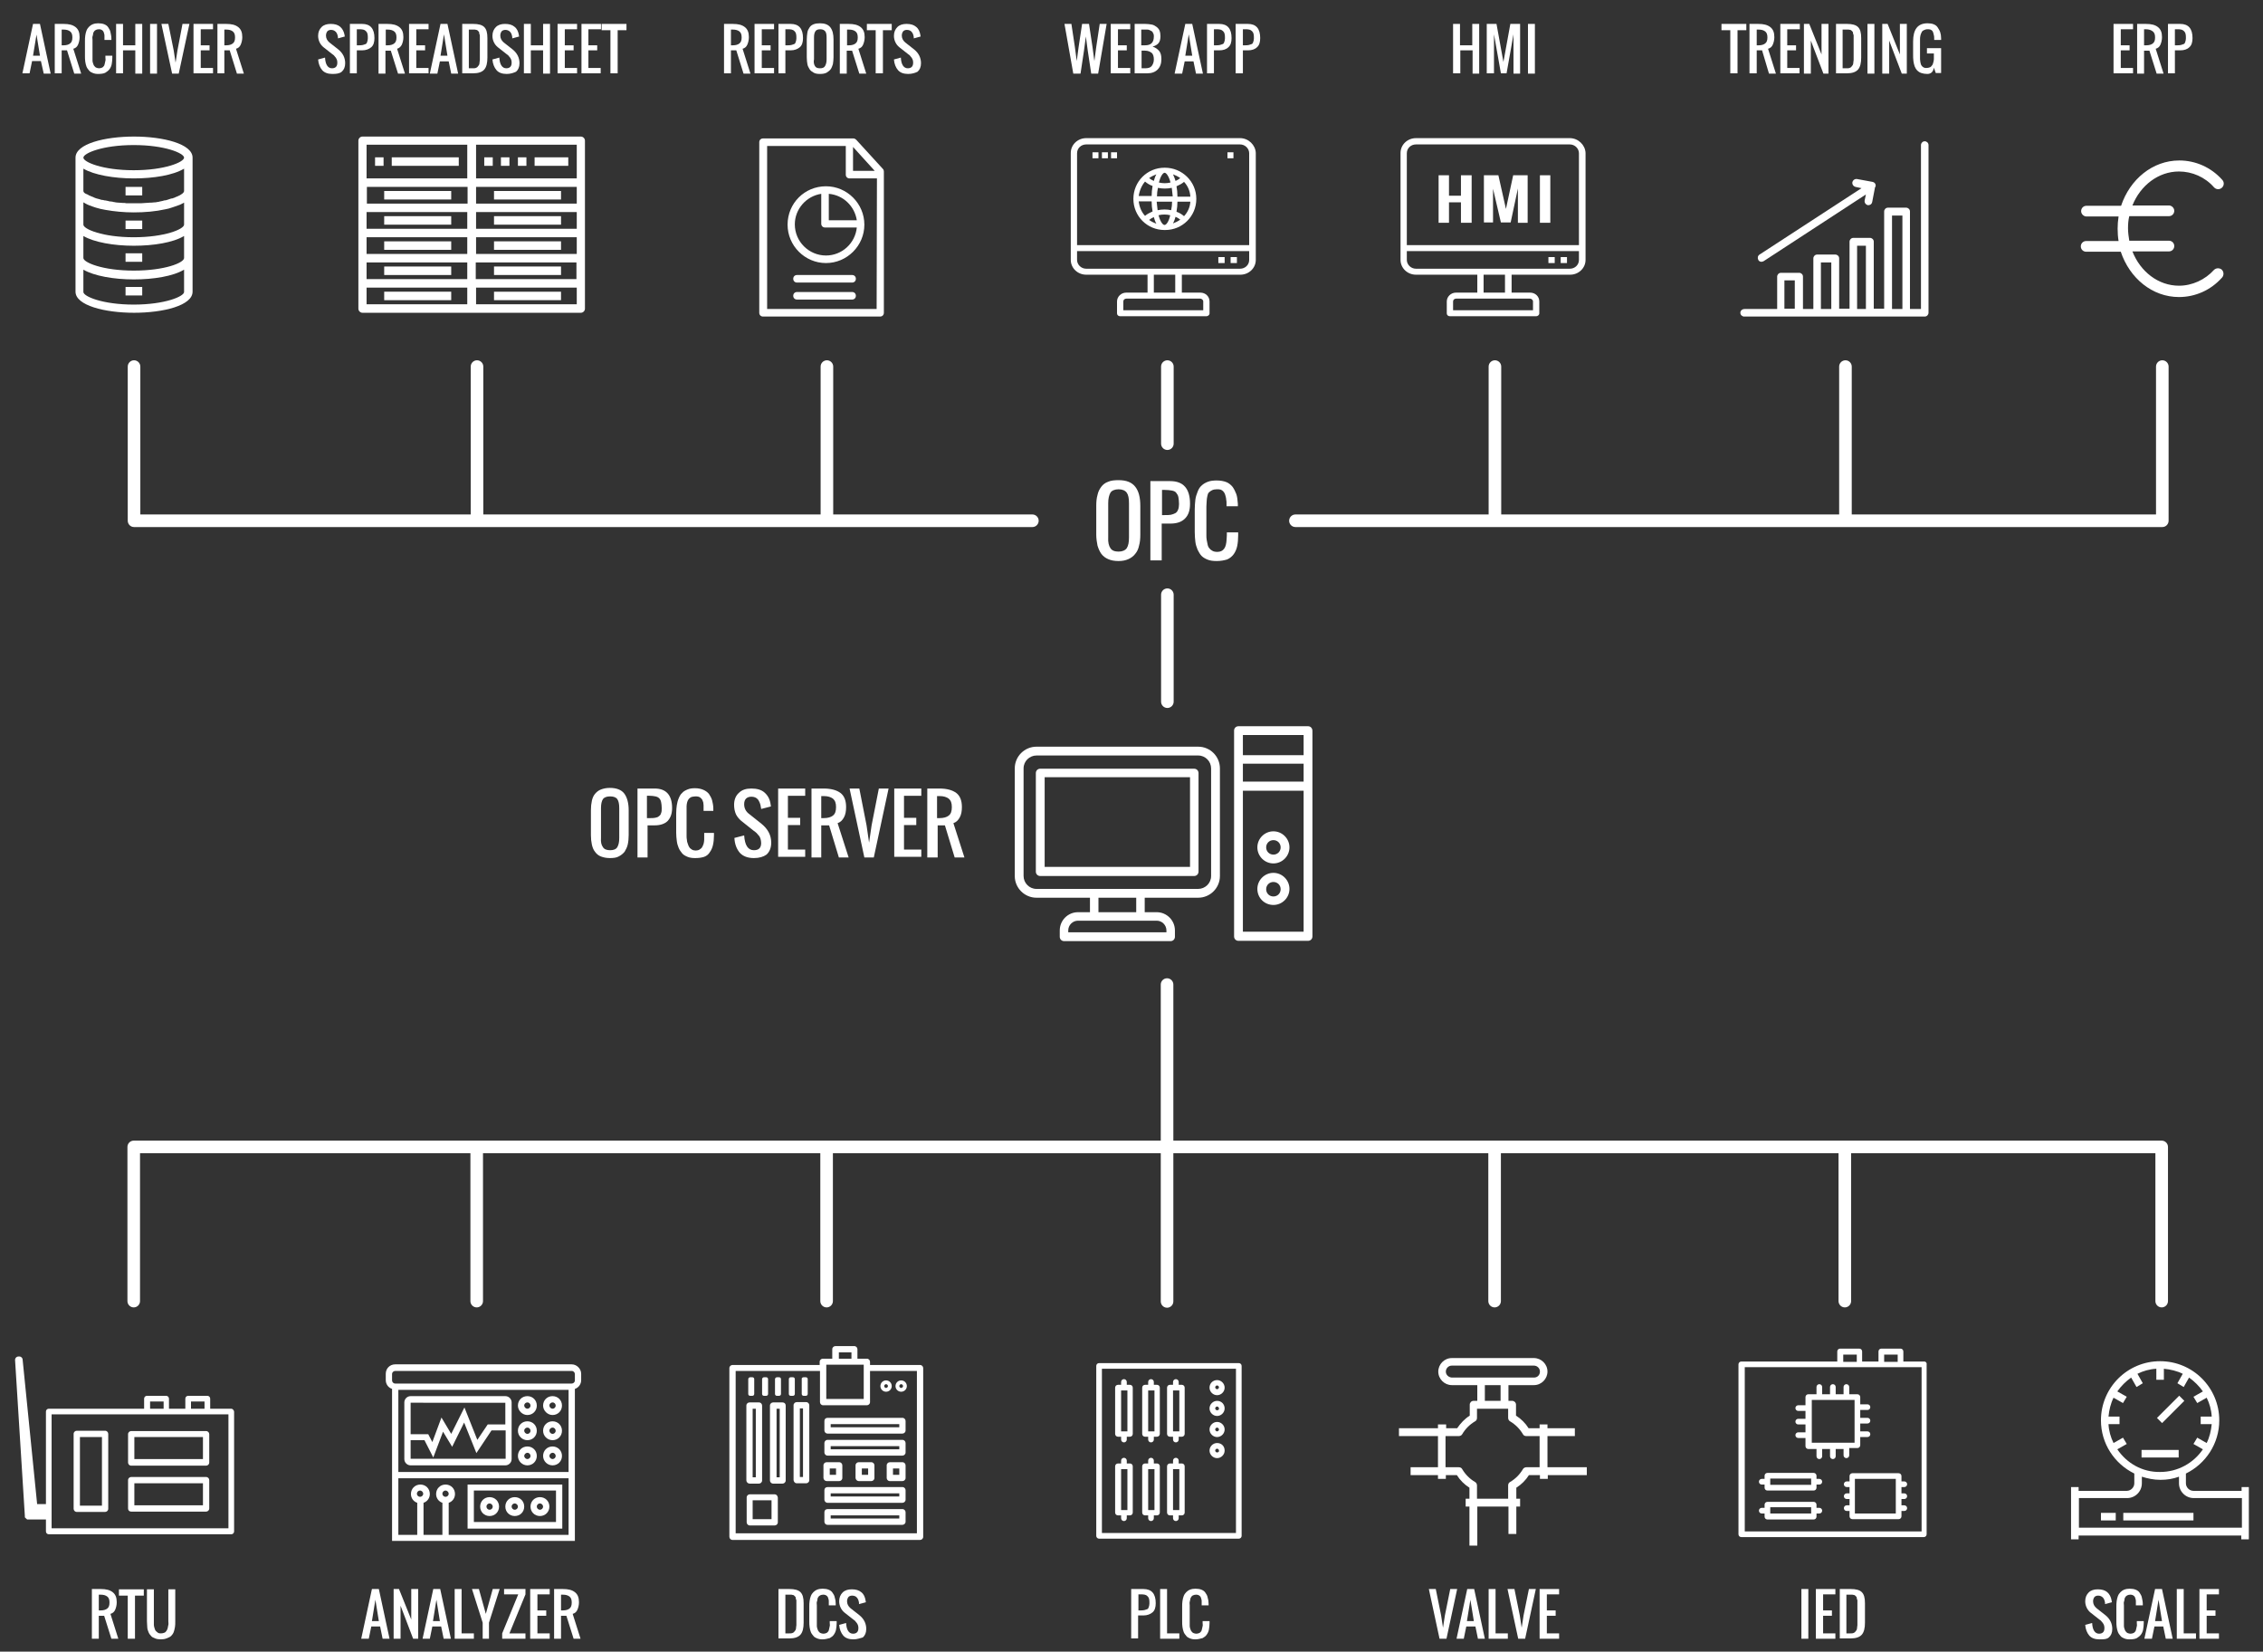 <?xml version="1.0" encoding="utf-8"?>
<!-- Generator: Adobe Illustrator 25.0.0, SVG Export Plug-In . SVG Version: 6.00 Build 0)  -->
<svg version="1.1" id="Capa_1" xmlns="http://www.w3.org/2000/svg" xmlns:xlink="http://www.w3.org/1999/xlink" x="0px" y="0px"
	 viewBox="0 0 719.2 524.9" style="enable-background:new 0 0 719.2 524.9;" xml:space="preserve">
<rect x="0" y="0" width="719.2" height="524.9" fill="#333333" stroke="none"/>
<style type="text/css">
	.st0{fill:#FFFFFF;}
</style>
<g>
	<g>
		<g>
			<g>
				<path class="st0" d="M280.6,53.7l-8.5-9.3c-0.2-0.2-0.5-0.4-0.9-0.4h-28.7c-0.7,0-1.2,0.5-1.2,1.2v54.2c0,0.7,0.5,1.2,1.2,1.2
					h37.2c0.7,0,1.2-0.5,1.2-1.2V54.5C280.9,54.2,280.8,53.9,280.6,53.7z M271.1,46.7l6.9,7.6h-6.9V46.7z M278.6,98.2h-34.8V46.4h25
					v9.1c0,0.7,0.5,1.2,1.2,1.2h8.7L278.6,98.2L278.6,98.2z"/>
				<path class="st0" d="M270.8,92.8h-17.5c-0.7,0-1.2,0.5-1.2,1.2c0,0.7,0.5,1.2,1.2,1.2h17.5c0.7,0,1.2-0.5,1.2-1.2
					C272,93.3,271.5,92.8,270.8,92.8z"/>
				<path class="st0" d="M270.8,87.4h-17.5c-0.7,0-1.2,0.5-1.2,1.2s0.5,1.2,1.2,1.2h17.5c0.7,0,1.2-0.5,1.2-1.2
					S271.5,87.4,270.8,87.4z"/>
				<path class="st0" d="M250.3,71.4c0,6.7,5.5,12.2,12.2,12.2c6.7,0,12.2-5.5,12.2-12.2c0-6.7-5.5-12.2-12.2-12.2
					C255.7,59.2,250.3,64.6,250.3,71.4z M262.5,81.2c-5.4,0-9.9-4.4-9.9-9.9c0-4.9,3.7-9,8.4-9.7v9.5c0,0.7,0.5,1.2,1.2,1.2h10.1
					C271.8,77.3,267.6,81.2,262.5,81.2z M263.4,61.6c4.6,0.4,8.2,3.9,8.9,8.4h-8.9V61.6L263.4,61.6z"/>
			</g>
		</g>
	</g>
	<g>
		<path class="st0" d="M184.6,43.4h-69.4c-0.7,0-1.3,0.6-1.3,1.3v53.4c0,0.7,0.6,1.3,1.3,1.3h69.4c0.7,0,1.3-0.6,1.3-1.3V44.7
			C185.9,44,185.3,43.4,184.6,43.4z M183.3,64.7h-32v-5.3h32V64.7z M183.3,72.7h-32v-5.3h32V72.7z M183.3,80.7h-32v-5.3h32V80.7z
			 M116.5,75.4h32v5.3h-32V75.4z M116.5,67.4h32v5.3h-32V67.4z M148.6,64.7h-32v-5.3h32V64.7z M116.5,83.4h32v5.3h-32V83.4z
			 M151.2,83.4h32v5.3h-32V83.4z M183.3,56.7h-32V46h32V56.7z M116.5,46h32v10.7h-32V46z M116.5,91.4h32v5.3h-32V91.4z M183.3,96.7
			h-32v-5.3h32V96.7z"/>
		<path class="st0" d="M119.2,50h2.7v2.7h-2.7V50z"/>
		<path class="st0" d="M124.5,50h21.3v2.7h-21.3V50z"/>
		<path class="st0" d="M122.1,60.7h21.3v2.7h-21.3V60.7z"/>
		<path class="st0" d="M122.1,68.7h21.3v2.7h-21.3V68.7z"/>
		<path class="st0" d="M122.1,76.7h21.3v2.7h-21.3V76.7z"/>
		<path class="st0" d="M122.1,84.7h21.3v2.7h-21.3V84.7z"/>
		<path class="st0" d="M122.1,92.7h21.3v2.7h-21.3V92.7z"/>
		<path class="st0" d="M157,60.7h21.3v2.7H157V60.7z"/>
		<path class="st0" d="M157,68.7h21.3v2.7H157V68.7z"/>
		<path class="st0" d="M157,76.7h21.3v2.7H157V76.7z"/>
		<path class="st0" d="M157,84.7h21.3v2.7H157V84.7z"/>
		<path class="st0" d="M157,92.7h21.3v2.7H157V92.7z"/>
		<path class="st0" d="M153.9,50h2.7v2.7h-2.7V50z"/>
		<path class="st0" d="M159.2,50h2.7v2.7h-2.7V50z"/>
		<path class="st0" d="M164.6,50h2.7v2.7h-2.7V50z"/>
		<path class="st0" d="M169.9,50h10.7v2.7h-10.7V50z"/>
	</g>
	<g>
		<path class="st0" d="M61.2,62.3V50.1c0-4.4-9.4-6.7-18.6-6.7c-9.3,0-18.6,2.3-18.6,6.7v11.9v9.5v1.3V82v10.7
			c0,4.4,9.4,6.7,18.6,6.7c9.3,0,18.6-2.3,18.6-6.7V82v-9L61.2,62.3L61.2,62.3z M42.5,86c-9.9,0-16-2.6-16-4v-7
			c3.4,2,9.7,3.1,16,3.1s12.5-1,16-3.1v7C58.5,83.5,52.4,86,42.5,86z M58.5,71.4c0,1.4-6.1,4-16,4c-9.9,0-16-2.6-16-4v-7.1
			c0.2,0.1,0.4,0.2,0.7,0.4c0.7,0.4,1.5,0.7,2.4,1c0.3,0.1,0.6,0.2,0.9,0.3c0.9,0.3,1.9,0.5,3,0.7c2.8,0.5,5.9,0.8,9,0.8
			c3.5,0,7-0.3,10.1-1c0.7-0.1,1.3-0.3,1.9-0.5c0.3-0.1,0.6-0.2,0.9-0.3c0.6-0.2,1.1-0.4,1.7-0.6c0.5-0.2,1-0.5,1.4-0.7V71.4z
			 M42.5,46.1c9.9,0,16,2.6,16,4c0,1.4-6.1,4-16,4c-9.9,0-16-2.6-16-4C26.5,48.7,32.6,46.1,42.5,46.1z M26.5,60.7v-7.1
			c3.4,2,9.7,3.1,16,3.1s12.5-1,16-3.1v7.1c0,0.5-0.8,1.2-2.3,1.8c-0.1,0-0.2,0.1-0.3,0.1c-0.1,0.1-0.3,0.1-0.4,0.2
			c-0.1,0-0.2,0.1-0.3,0.1c-0.2,0.1-0.5,0.2-0.8,0.2c-0.1,0-0.2,0.1-0.3,0.1c-0.2,0.1-0.4,0.1-0.6,0.2c-0.1,0-0.2,0.1-0.3,0.1
			c-0.3,0.1-0.6,0.2-1,0.2c-0.1,0-0.2,0-0.3,0.1c-0.3,0.1-0.6,0.1-0.9,0.2c-0.1,0-0.2,0-0.4,0.1c-0.4,0.1-0.8,0.1-1.2,0.2
			c-0.1,0-0.2,0-0.2,0c-0.4,0-0.7,0.1-1.1,0.1c-0.1,0-0.2,0-0.4,0c-0.5,0-0.9,0.1-1.4,0.1c0,0-0.1,0-0.1,0c-0.5,0-0.9,0.1-1.4,0.1
			c-0.1,0-0.3,0-0.4,0c-0.5,0-1.1,0-1.6,0c-0.6,0-1.1,0-1.6,0c-0.2,0-0.3,0-0.5,0c-0.4,0-0.8,0-1.1-0.1c-0.2,0-0.3,0-0.5,0
			c-0.5,0-0.9-0.1-1.4-0.1c0,0-0.1,0-0.1,0c-0.5,0-0.9-0.1-1.4-0.2c-0.1,0-0.3,0-0.4-0.1c-0.3,0-0.6-0.1-0.9-0.1
			c-0.1,0-0.3,0-0.4-0.1c-0.3-0.1-0.7-0.1-1-0.2c-0.1,0-0.1,0-0.2,0c-0.4-0.1-0.7-0.2-1.1-0.2c-0.1,0-0.2-0.1-0.3-0.1
			c-0.2-0.1-0.4-0.1-0.7-0.2c-0.1,0-0.2-0.1-0.4-0.1c-0.2-0.1-0.4-0.1-0.6-0.2c-0.1,0-0.2-0.1-0.2-0.1c-0.3-0.1-0.5-0.2-0.7-0.3
			c-0.1,0-0.2-0.1-0.3-0.1c-0.1-0.1-0.3-0.1-0.4-0.2c-0.1,0-0.2-0.1-0.3-0.1c-0.1-0.1-0.2-0.1-0.3-0.2c-0.1,0-0.1-0.1-0.2-0.1l0,0
			C26.9,61.5,26.5,61.1,26.5,60.7z M58.5,92.8c0,1.4-6.1,4-16,4c-9.9,0-16-2.6-16-4v-7.1c3.4,2,9.7,3.1,16,3.1s12.5-1,16-3.1V92.8z"
			/>
		<rect x="39.9" y="80.5" class="st0" width="5.3" height="2.7"/>
		<rect x="39.9" y="91.2" class="st0" width="5.3" height="2.7"/>
		<rect x="39.9" y="59.4" class="st0" width="5.3" height="2.7"/>
		<rect x="39.9" y="70.1" class="st0" width="5.3" height="2.7"/>
	</g>
	<g>
		<g>
			<g>
				<path class="st0" d="M553.1,99.4c0,0.7,0.6,1.2,1.2,1.2h11.5h5.8h5.8h5.8h5.8h5.3h5.8h5.8h5.8c0.7,0,1.2-0.6,1.2-1.2V46.1
					c0-0.7-0.6-1.2-1.2-1.2c-0.7,0-1.2,0.6-1.2,1.2v52.1H607V67.2c0-0.7-0.6-1.2-1.2-1.2H600c-0.7,0-1.2,0.6-1.2,1.2v30.9h-3.3V76.8
					c0-0.7-0.6-1.2-1.2-1.2H589c-0.7,0-1.2,0.6-1.2,1.2v21.3h-3.3V82.1c0-0.7-0.6-1.2-1.2-1.2h-5.8c-0.7,0-1.2,0.6-1.2,1.2v16.1
					h-3.3V87.9c0-0.7-0.6-1.2-1.2-1.2h-5.8c-0.7,0-1.2,0.6-1.2,1.2v10.3h-10.3C553.7,98.2,553.1,98.7,553.1,99.4z M601.3,68.5h3.3
					v29.7h-3.3V68.5z M590.2,78.1h2.8v20.1h-2.8V78.1z M578.7,83.4h3.3v14.8h-3.3V83.4z M567.1,89.1h3.3v9h-3.3V89.1z"/>
				<path class="st0" d="M596.1,59.1C596.1,59.1,596.1,59.1,596.1,59.1c0-0.1,0-0.1,0-0.2c0,0,0,0,0,0c0-0.5-0.4-1-1-1.1l-4.9-0.9
					c-0.7-0.1-1.3,0.3-1.5,1c-0.1,0.7,0.3,1.3,1,1.5l1.9,0.4l-32.4,21.1c-0.6,0.4-0.7,1.1-0.4,1.7c0.2,0.4,0.6,0.6,1,0.6
					c0.2,0,0.5-0.1,0.7-0.2l32.5-21.2l-0.4,1.9c-0.1,0.7,0.3,1.3,1,1.5c0.1,0,0.2,0,0.2,0c0.6,0,1.1-0.4,1.2-1l0.9-4.7
					C596.1,59.3,596.1,59.2,596.1,59.1C596.1,59.1,596.1,59.1,596.1,59.1z"/>
			</g>
		</g>
	</g>
	<g>
		<path class="st0" d="M347.2,48.4h1.9v1.9h-1.9V48.4z"/>
		<path class="st0" d="M350.2,48.4h1.9v1.9h-1.9V48.4z"/>
		<path class="st0" d="M353.1,48.4h1.9v1.9h-1.9V48.4z"/>
		<path class="st0" d="M390.1,48.4h1.9v1.9h-1.9V48.4z"/>
		<path class="st0" d="M370.2,53.3C370.2,53.3,370.1,53.3,370.2,53.3c-0.1,0-0.1,0-0.1,0c-5.5,0-9.9,4.4-9.9,9.9s4.4,9.9,9.9,9.9
			c0,0,0,0,0.1,0c0,0,0,0,0.1,0c5.5,0,9.9-4.4,9.9-9.9S375.7,53.3,370.2,53.3L370.2,53.3z M374.2,62.4c0-1.1-0.1-2.2-0.3-3.2
			c0.9-0.4,1.7-0.8,2.4-1.4c1.2,1.3,1.9,2.9,2,4.7H374.2z M370.1,71.5L370.1,71.5c-0.6,0-1.4-1.2-1.9-3.1c1.2-0.3,2.5-0.3,3.7,0
			C371.5,70.3,370.7,71.5,370.1,71.5z M373.6,68.9c0.5,0.2,1,0.5,1.5,0.9c-0.7,0.5-1.5,0.9-2.3,1.2
			C373.1,70.4,373.4,69.7,373.6,68.9z M367.5,71.1c-0.8-0.3-1.6-0.7-2.3-1.2c0.5-0.4,1-0.7,1.5-0.9
			C366.9,69.7,367.1,70.4,367.5,71.1z M367.9,66.8c-0.1-0.9-0.2-1.8-0.3-2.7h4.9c0,0.9-0.1,1.8-0.3,2.7
			C370.9,66.5,369.4,66.5,367.9,66.8z M367.7,62.4c0-0.9,0.1-1.8,0.3-2.7c1.4,0.3,3,0.3,4.4,0c0.1,0.9,0.2,1.8,0.3,2.7H367.7z
			 M370.1,54.9L370.1,54.9c0.6,0,1.4,1.2,1.9,3.1c-1.2,0.3-2.5,0.3-3.7,0C368.8,56.1,369.5,55,370.1,54.9z M366.7,57.5
			c-0.5-0.2-1-0.5-1.5-0.9c0.7-0.5,1.5-0.9,2.3-1.2C367.1,56.1,366.9,56.8,366.7,57.5z M372.8,55.4c0.8,0.3,1.6,0.7,2.3,1.2
			c-0.5,0.4-1,0.7-1.5,0.9C373.4,56.8,373.1,56.1,372.8,55.4z M363.9,57.7c0.7,0.6,1.5,1.1,2.4,1.4c-0.2,1.1-0.3,2.2-0.3,3.2h-4.1
			C362.1,60.7,362.8,59,363.9,57.7z M361.9,64h4.1c0,1.1,0.1,2.2,0.3,3.2c-0.9,0.4-1.7,0.8-2.4,1.4C362.8,67.4,362.1,65.8,361.9,64z
			 M376.3,68.7c-0.7-0.6-1.5-1.1-2.4-1.4c0.2-1.1,0.3-2.2,0.3-3.2h4.1C378.2,65.8,377.5,67.4,376.3,68.7z"/>
		<g id="computer-monitor-data_storage-server-folder_1_">
			<path class="st0" d="M394.1,43.9h-48.9c-2.7,0-4.9,2.1-4.9,4.7v34c0,2.6,2.2,4.7,4.9,4.7h19.5V93h-6.8c-1.6,0-2.9,1.3-2.9,2.8
				v3.8c0,0.5,0.4,0.9,1,0.9h27.4c0.5,0,1-0.4,1-0.9v-3.8c0-1.6-1.3-2.8-2.9-2.8h-5.9v-5.7h18.6c2.7,0,4.9-2.1,4.9-4.7v-34
				C399,46.1,396.8,43.9,394.1,43.9z M381.4,94.9c0.5,0,1,0.4,1,0.9v2.8h-25.4v-2.8c0-0.5,0.4-0.9,1-0.9H381.4z M366.7,93v-5.7h6.8
				V93H366.7z M397,82.6c0,1.6-1.3,2.8-2.9,2.8h-48.9c-1.6,0-2.9-1.3-2.9-2.8v-2.8H397V82.6z M397,77.9h-54.7V48.7
				c0-1.6,1.3-2.8,2.9-2.8h48.9c1.6,0,2.9,1.3,2.9,2.8V77.9z"/>
			<path class="st0" d="M391.1,81.7h2v1.9h-2V81.7z"/>
			<path class="st0" d="M387.2,81.7h2v1.9h-2V81.7z"/>
		</g>
	</g>
	<g>
		<g id="computer-monitor-data_storage-server-folder">
			<path class="st0" d="M498.9,43.9H450c-2.7,0-4.9,2.1-4.9,4.7v34c0,2.6,2.2,4.7,4.9,4.7h19.5V93h-6.8c-1.6,0-2.9,1.3-2.9,2.8v3.8
				c0,0.5,0.4,0.9,1,0.9h27.4c0.5,0,1-0.4,1-0.9v-3.8c0-1.6-1.3-2.8-2.9-2.8h-5.9v-5.7h18.6c2.7,0,4.9-2.1,4.9-4.7v-34
				C503.8,46.1,501.6,43.9,498.9,43.9z M486.2,94.9c0.5,0,1,0.4,1,0.9v2.8h-25.4v-2.8c0-0.5,0.4-0.9,1-0.9H486.2z M471.5,93v-5.7
				h6.8V93H471.5z M501.8,82.6c0,1.6-1.3,2.8-2.9,2.8H450c-1.6,0-2.9-1.3-2.9-2.8v-2.8h54.7V82.6z M501.8,77.9h-54.7V48.7
				c0-1.6,1.3-2.8,2.9-2.8h48.9c1.6,0,2.9,1.3,2.9,2.8V77.9z"/>
			<path class="st0" d="M496,81.7h2v1.9h-2V81.7z"/>
			<path class="st0" d="M492.1,81.7h2v1.9h-2V81.7z"/>
		</g>
		<g>
			<path class="st0" d="M460.5,70.8h-3.3V55.7h3.3v6.5h3.8v-6.5h3.4v15.1h-3.4v-6.5h-3.8V70.8z"/>
			<path class="st0" d="M478.6,66.4l2.3-10.7h4.6v15.1h-3.1V59.9l-2.3,10.8h-3.1l-2.5-10.7v10.7h-2.9V55.7h4.6L478.6,66.4z"/>
			<path class="st0" d="M489.4,55.7h3.3v15.1h-3.3V55.7z"/>
		</g>
	</g>
	<g>
		<polygon class="st0" points="705.2,91.4 705.2,91.4 705.2,91.4 		"/>
		<path class="st0" d="M692.5,54.5c4.2,0,8.3,1.8,11.1,5c0,0,0,0,0.1,0.1c0.7,0.7,1.8,0.7,2.5,0s0.7-1.8,0-2.5
			c-3.5-3.9-8.4-6.1-13.6-6.1c-8.5,0-15.7,6-18.5,14.4h-11c-1,0-1.7,0.8-1.7,1.7s0.8,1.7,1.7,1.7h10.2c-0.2,1.3-0.3,2.6-0.3,3.9
			s0.1,2.7,0.3,3.9H663c-1,0-1.7,0.8-1.7,1.7c0,1,0.8,1.7,1.7,1.7h11c2.8,8.4,10,14.4,18.5,14.4c5.2,0,10.1-2.2,13.6-6.1
			c0,0,0,0,0.1-0.1c0.6-0.7,0.6-1.8-0.1-2.5c-0.7-0.6-1.8-0.6-2.5,0.1c-2.8,3.1-6.9,5-11.1,5c-6.6,0-12.3-4.5-14.8-10.9h11.6
			c1,0,1.7-0.8,1.7-1.7c0-1-0.8-1.7-1.7-1.7h-12.6c-0.2-1.3-0.4-2.6-0.4-3.9c0-1.4,0.1-2.7,0.4-3.9h12.6c1,0,1.7-0.8,1.7-1.7
			s-0.8-1.7-1.7-1.7h-11.6C680.2,59,685.9,54.5,692.5,54.5z"/>
	</g>
	<g>
		<path class="st0" d="M359.5,520.8v-15.8h3.9c2.6,0,3.9,1.5,3.9,4.5c0,1.3-0.3,2.3-1,2.9s-1.7,1-2.9,1h-1.7v7.3H359.5z
			 M361.8,511.8h0.6c0.5,0,0.9,0,1.3-0.1s0.6-0.2,0.9-0.3s0.4-0.4,0.5-0.7s0.2-0.7,0.2-1.1c0-0.6,0-1-0.1-1.4s-0.2-0.6-0.5-0.9
			s-0.5-0.4-0.9-0.5s-0.8-0.1-1.4-0.1h-0.6V511.8z"/>
		<path class="st0" d="M368.7,520.8v-15.8h2.2v14.1h3.9v1.7H368.7z"/>
		<path class="st0" d="M379.9,521c-0.7,0-1.2-0.1-1.7-0.3s-0.9-0.4-1.2-0.8s-0.6-0.7-0.8-1.2c-0.2-0.5-0.3-1-0.4-1.6
			s-0.1-1.2-0.1-1.9v-4.5c0-0.7,0-1.3,0.1-1.9s0.2-1.1,0.4-1.6c0.2-0.5,0.5-0.9,0.8-1.2s0.7-0.6,1.2-0.8s1.1-0.3,1.7-0.3
			c0.7,0,1.4,0.1,1.9,0.3s1,0.5,1.3,1c0.3,0.4,0.6,0.9,0.7,1.5c0.2,0.6,0.3,1.2,0.3,2c0,0.1,0,0.3,0,0.5h-2.2v-0.5
			c0-0.3,0-0.6,0-0.8s0-0.4-0.1-0.7s-0.1-0.4-0.2-0.6s-0.2-0.3-0.3-0.4c-0.1-0.1-0.3-0.2-0.5-0.3s-0.5-0.1-0.7-0.1
			c-0.4,0-0.7,0.1-0.9,0.2c-0.3,0.1-0.5,0.3-0.6,0.5s-0.3,0.4-0.3,0.7c-0.1,0.3-0.1,0.6-0.2,0.9s0,0.7,0,1.1v5.6c0,0.4,0,0.7,0,1
			c0,0.3,0.1,0.6,0.2,0.9s0.2,0.6,0.4,0.8c0.2,0.2,0.3,0.4,0.6,0.5s0.5,0.2,0.9,0.2s0.6-0.1,0.9-0.2s0.4-0.3,0.6-0.5
			s0.2-0.5,0.3-0.8c0.1-0.3,0.1-0.6,0.2-0.9s0-0.6,0-1v-0.6h2.2v0.6c0,0.8-0.1,1.5-0.2,2.1s-0.4,1.2-0.7,1.6
			c-0.3,0.5-0.8,0.8-1.3,1.1C381.4,520.8,380.7,521,379.9,521z"/>
	</g>
	<g>
		<path class="st0" d="M572.5,520.8v-15.8h2.2v15.8H572.5z"/>
		<path class="st0" d="M577.1,520.8v-15.8h6.2v1.7h-3.9v5.1h2.8v1.7h-2.8v5.6h3.9v1.7H577.1z"/>
		<path class="st0" d="M584.7,520.8v-15.8h3.5c1.6,0,2.8,0.3,3.5,1c0.7,0.7,1,1.8,1,3.5v6.2c0,1.7-0.3,3-1,3.8
			c-0.7,0.8-1.9,1.2-3.5,1.2H584.7z M586.9,519.1h1.2c0.4,0,0.7,0,0.9-0.1s0.5-0.2,0.6-0.4s0.3-0.3,0.4-0.5s0.2-0.4,0.2-0.8
			s0.1-0.6,0.1-0.8s0-0.6,0-1c0-0.2,0-0.3,0-0.3v-5.1c0-0.3,0-0.5,0-0.7s0-0.4,0-0.6c0-0.2,0-0.4-0.1-0.5s-0.1-0.3-0.1-0.5
			s-0.1-0.3-0.2-0.4c-0.1-0.1-0.2-0.2-0.3-0.3c-0.1-0.1-0.2-0.2-0.4-0.2c-0.2,0-0.3-0.1-0.5-0.1s-0.4,0-0.7,0h-1.2V519.1z"/>
	</g>
	<g>
		<path class="st0" d="M457.5,520.8l-3.4-15.8h2.2l1.7,8.4l0.6,3.9l0.6-3.9l1.7-8.4h2.2l-3.4,15.8H457.5z"/>
		<path class="st0" d="M462.9,520.8l3.4-15.8h2.2l3.4,15.8h-2.2l-0.8-3.9H466l-0.8,3.9H462.9z M466.2,515.2h2.2l-1.1-6.8
			L466.2,515.2z"/>
		<path class="st0" d="M473.1,520.8v-15.8h2.2v14.1h3.9v1.7H473.1z"/>
		<path class="st0" d="M482.5,520.8l-3.4-15.8h2.2l1.7,8.4l0.6,3.9l0.6-3.9l1.7-8.4h2.2l-3.4,15.8H482.5z"/>
		<path class="st0" d="M489.3,520.8v-15.8h6.2v1.7h-3.9v5.1h2.8v1.7h-2.8v5.6h3.9v1.7H489.3z"/>
	</g>
	<g>
		<path class="st0" d="M667.2,521c-1.4,0-2.5-0.4-3.2-1.2s-1.2-2-1.3-3.4l2.2-0.6c0.1,2.2,0.9,3.4,2.2,3.4c1.1,0,1.7-0.6,1.7-1.7
			c0-0.3,0-0.6-0.1-0.9s-0.2-0.5-0.4-0.8s-0.4-0.4-0.5-0.6s-0.4-0.3-0.6-0.5l-2.8-2.2c-0.5-0.4-0.9-0.9-1.2-1.5s-0.5-1.3-0.5-2.1
			c0-1.2,0.4-2.1,1.1-2.8s1.7-1,2.9-1c1.3,0,2.3,0.3,3,0.9s1.2,1.5,1.4,2.7c0,0.1,0,0.3,0.1,0.5l-2.2,0.6c0-0.1,0-0.2,0-0.4
			c-0.1-0.7-0.3-1.3-0.7-1.7s-0.9-0.6-1.5-0.6c-0.5,0-1,0.2-1.2,0.5s-0.4,0.7-0.4,1.3c0,0.9,0.4,1.6,1.1,2.2l2.8,2.2
			c1.5,1.2,2.2,2.7,2.2,4.4c0,1.2-0.4,2.1-1.1,2.7S668.4,521,667.2,521z"/>
		<path class="st0" d="M676.8,521c-0.7,0-1.2-0.1-1.7-0.3s-0.9-0.4-1.2-0.8s-0.6-0.7-0.8-1.2s-0.3-1-0.4-1.6s-0.1-1.2-0.1-1.9v-4.5
			c0-0.7,0-1.3,0.1-1.9s0.2-1.1,0.4-1.6s0.5-0.9,0.8-1.2s0.7-0.6,1.2-0.8s1.1-0.3,1.7-0.3c0.7,0,1.4,0.1,1.9,0.3s1,0.5,1.3,1
			s0.6,0.9,0.7,1.5s0.3,1.2,0.3,2c0,0.1,0,0.3,0,0.5h-2.2v-0.5c0-0.3,0-0.6,0-0.8s0-0.4-0.1-0.7s-0.1-0.4-0.2-0.6s-0.2-0.3-0.3-0.4
			s-0.3-0.2-0.5-0.3s-0.5-0.1-0.7-0.1c-0.4,0-0.7,0.1-0.9,0.2s-0.5,0.3-0.6,0.5s-0.3,0.4-0.3,0.7s-0.1,0.6-0.2,0.9s0,0.7,0,1.1v5.6
			c0,0.4,0,0.7,0,1s0.1,0.6,0.2,0.9s0.2,0.6,0.4,0.8s0.3,0.4,0.6,0.5s0.5,0.2,0.9,0.2s0.6-0.1,0.9-0.2s0.4-0.3,0.6-0.5
			s0.2-0.5,0.3-0.8s0.1-0.6,0.2-0.9s0-0.6,0-1v-0.6h2.2v0.6c0,0.8-0.1,1.5-0.2,2.1s-0.4,1.2-0.7,1.6s-0.8,0.8-1.3,1.1
			S677.6,521,676.8,521z"/>
		<path class="st0" d="M681.5,520.8l3.4-15.8h2.2l3.4,15.8h-2.2l-0.8-3.9h-2.8l-0.8,3.9H681.5z M684.9,515.2h2.2l-1.1-6.8
			L684.9,515.2z"/>
		<path class="st0" d="M691.8,520.8v-15.8h2.2v14.1h3.9v1.7H691.8z"/>
		<path class="st0" d="M699,520.8v-15.8h6.2v1.7h-3.9v5.1h2.8v1.7h-2.8v5.6h3.9v1.7H699z"/>
	</g>
	<g>
		<path class="st0" d="M247.4,520.8v-15.8h3.5c1.6,0,2.8,0.3,3.5,1s1,1.8,1,3.5v6.2c0,1.7-0.3,3-1,3.8s-1.9,1.2-3.5,1.2H247.4z
			 M249.7,519.1h1.2c0.4,0,0.7,0,0.9-0.1s0.5-0.2,0.6-0.4s0.3-0.3,0.4-0.5s0.2-0.4,0.2-0.8s0.1-0.6,0.1-0.8s0-0.6,0-1
			c0-0.2,0-0.3,0-0.3v-5.1c0-0.3,0-0.5,0-0.7s0-0.4,0-0.6s0-0.4-0.1-0.5s-0.1-0.3-0.1-0.5s-0.1-0.3-0.2-0.4s-0.2-0.2-0.3-0.3
			s-0.2-0.2-0.4-0.2s-0.3-0.1-0.5-0.1s-0.4,0-0.7,0h-1.2V519.1z"/>
		<path class="st0" d="M261.4,521c-0.7,0-1.2-0.1-1.7-0.3s-0.9-0.4-1.2-0.8s-0.6-0.7-0.8-1.2s-0.3-1-0.4-1.6s-0.1-1.2-0.1-1.9v-4.5
			c0-0.7,0-1.3,0.1-1.9s0.2-1.1,0.4-1.6s0.5-0.9,0.8-1.2s0.7-0.6,1.2-0.8s1.1-0.3,1.7-0.3c0.7,0,1.4,0.1,1.9,0.3s1,0.5,1.3,1
			c0.3,0.4,0.6,0.9,0.7,1.5c0.2,0.6,0.3,1.2,0.3,2c0,0.1,0,0.3,0,0.5h-2.2v-0.5c0-0.3,0-0.6,0-0.8s0-0.4-0.1-0.7s-0.1-0.4-0.2-0.6
			s-0.2-0.3-0.3-0.4c-0.1-0.1-0.3-0.2-0.5-0.3s-0.5-0.1-0.7-0.1c-0.4,0-0.7,0.1-0.9,0.2s-0.5,0.3-0.6,0.5s-0.3,0.4-0.3,0.7
			s-0.1,0.6-0.2,0.9s0,0.7,0,1.1v5.6c0,0.4,0,0.7,0,1s0.1,0.6,0.2,0.9s0.2,0.6,0.4,0.8s0.3,0.4,0.6,0.5s0.5,0.2,0.9,0.2
			s0.6-0.1,0.9-0.2s0.4-0.3,0.6-0.5s0.2-0.5,0.3-0.8c0.1-0.3,0.1-0.6,0.2-0.9s0-0.6,0-1v-0.6h2.2v0.6c0,0.8-0.1,1.5-0.2,2.1
			s-0.4,1.2-0.7,1.6c-0.3,0.5-0.8,0.8-1.3,1.1C262.9,520.8,262.2,521,261.4,521z"/>
		<path class="st0" d="M271.2,521c-1.4,0-2.5-0.4-3.2-1.2c-0.7-0.8-1.2-2-1.3-3.4l2.2-0.6c0.1,2.2,0.9,3.4,2.2,3.4
			c1.1,0,1.7-0.6,1.7-1.7c0-0.3,0-0.6-0.1-0.9c-0.1-0.3-0.2-0.5-0.4-0.8s-0.4-0.4-0.5-0.6s-0.4-0.3-0.6-0.5l-2.8-2.2
			c-0.5-0.4-0.9-0.9-1.2-1.5c-0.3-0.6-0.5-1.3-0.5-2.1c0-1.2,0.4-2.1,1.1-2.8s1.7-1,2.9-1c1.3,0,2.3,0.3,3,0.9
			c0.8,0.6,1.2,1.5,1.4,2.7c0,0.1,0,0.3,0.1,0.5l-2.2,0.6c0-0.1,0-0.2,0-0.4c-0.1-0.7-0.3-1.3-0.7-1.7c-0.3-0.4-0.9-0.6-1.5-0.6
			c-0.5,0-1,0.2-1.2,0.5s-0.4,0.7-0.4,1.3c0,0.9,0.4,1.6,1.1,2.2l2.8,2.2c1.5,1.2,2.2,2.7,2.2,4.4c0,1.2-0.4,2.1-1.1,2.7
			C273.4,520.6,272.4,521,271.2,521z"/>
	</g>
	<g>
		<path class="st0" d="M29.2,520.8v-15.8H32c1.7,0,2.9,0.3,3.8,1s1.3,1.7,1.3,3.2c0,0.9-0.2,1.7-0.5,2.4s-0.8,1.1-1.5,1.3l2.5,7.9
			h-2.2l-2.3-7.3h-1.7v7.3H29.2z M31.4,511.8H32c0.9,0,1.6-0.2,2.1-0.6s0.7-1,0.7-1.9s-0.2-1.5-0.7-1.9s-1.2-0.6-2.1-0.6h-0.6V511.8
			z"/>
		<path class="st0" d="M40.6,520.8v-13.7h-2.8v-2h7.9v2h-2.8v13.7H40.6z"/>
		<path class="st0" d="M52.9,520.7c-0.5,0.2-1.1,0.3-1.8,0.3s-1.3-0.1-1.8-0.3s-1-0.4-1.3-0.8c-0.3-0.3-0.6-0.7-0.8-1.2
			s-0.4-1-0.4-1.6s-0.1-1.2-0.1-1.9v-10.1h2.2v10.1c0,0.5,0,0.9,0,1.2c0,0.3,0.1,0.7,0.2,1s0.2,0.7,0.4,0.9c0.2,0.2,0.4,0.4,0.7,0.6
			s0.6,0.2,1,0.2s0.7-0.1,1-0.2c0.3-0.1,0.5-0.3,0.7-0.6s0.3-0.5,0.4-0.9s0.1-0.7,0.2-1s0-0.7,0-1.2v-10.1h2.2v10.1
			c0,0.7,0,1.4-0.1,1.9s-0.2,1.1-0.4,1.6s-0.5,0.9-0.8,1.2S53.5,520.5,52.9,520.7z"/>
	</g>
	<g>
		<path class="st0" d="M114.8,520.8l3.4-15.8h2.2l3.4,15.8h-2.2l-0.8-3.9h-2.8l-0.8,3.9H114.8z M118.2,515.2h2.2l-1.1-6.8
			L118.2,515.2z"/>
		<path class="st0" d="M125.1,520.8v-15.8h1.7l3.9,9.7v-9.7h2.2v15.8h-1.6l-4-10.5v10.5H125.1z"/>
		<path class="st0" d="M134.3,520.8l3.4-15.8h2.2l3.4,15.8H141l-0.8-3.9h-2.8l-0.8,3.9H134.3z M137.6,515.2h2.2l-1.1-6.8
			L137.6,515.2z"/>
		<path class="st0" d="M144.5,520.8v-15.8h2.2v14.1h3.9v1.7H144.5z"/>
		<path class="st0" d="M153.4,520.8v-5.1l-3.4-10.7h2.2l2.2,7.9l2.2-7.9h2.2l-3.4,10.7v5.1H153.4z"/>
		<path class="st0" d="M159.6,520.8v-1.7l5.1-12.4h-4.5v-1.7h6.8v1.7l-5.1,12.4h5.1v1.7H159.6z"/>
		<path class="st0" d="M168.5,520.8v-15.8h6.2v1.7h-3.9v5.1h2.8v1.7h-2.8v5.6h3.9v1.7H168.5z"/>
		<path class="st0" d="M176.1,520.8v-15.8h2.8c1.7,0,2.9,0.3,3.8,1s1.3,1.7,1.3,3.2c0,0.9-0.2,1.7-0.5,2.4s-0.8,1.1-1.5,1.3l2.5,7.9
			h-2.2l-2.3-7.3h-1.7v7.3H176.1z M178.3,511.8h0.6c0.9,0,1.6-0.2,2.1-0.6s0.7-1,0.7-1.9s-0.2-1.5-0.7-1.9s-1.2-0.6-2.1-0.6h-0.6
			V511.8z"/>
	</g>
	<g>
		<path class="st0" d="M341.1,23.4l-2.8-15.8h2.2l1.1,7.3l0.6,4.5l0.6-4.5l1.1-7.3h2.2l1.1,7.3l0.6,4.5l0.6-4.5l1.1-7.3h2.2
			L349,23.4h-2.2l-1.1-7.3l-0.6-4.5l-0.6,4.5l-1.1,7.3H341.1z"/>
		<path class="st0" d="M353,23.4V7.6h6.2v1.7h-3.9v5.1h2.8V16h-2.8v5.6h3.9v1.7H353z"/>
		<path class="st0" d="M360.6,23.4V7.6h3.4c0.7,0,1.4,0.1,2,0.2s1.1,0.4,1.5,0.7s0.8,0.7,1,1.2s0.3,1.1,0.3,1.8c0,1-0.2,1.7-0.6,2.2
			s-1.1,0.9-1.9,1.1c0.9,0.3,1.6,0.8,2.1,1.4s0.7,1.5,0.7,2.6c0,1.4-0.4,2.5-1.2,3.3s-1.9,1.2-3.3,1.2H360.6z M362.8,14.4h1.1
			c1.9,0,2.8-0.9,2.8-2.8c0-0.3,0-0.6-0.1-0.8s-0.2-0.4-0.3-0.6s-0.3-0.3-0.5-0.4s-0.4-0.2-0.6-0.3s-0.4-0.1-0.8-0.1s-0.6,0-0.8,0
			s-0.5,0-0.9,0V14.4z M362.8,21.7h1.1c1,0,1.7-0.2,2.1-0.7s0.7-1.2,0.7-2.1s-0.2-1.7-0.7-2.1s-1.2-0.7-2.1-0.7h-1.1V21.7z"/>
		<path class="st0" d="M373.3,23.4l3.4-15.8h2.2l3.4,15.8h-2.2l-0.8-3.9h-2.8l-0.8,3.9H373.3z M376.7,17.7h2.2l-1.1-6.8L376.7,17.7z
			"/>
		<path class="st0" d="M383.6,23.4V7.6h3.9c2.6,0,3.9,1.5,3.9,4.5c0,1.3-0.3,2.3-1,2.9c-0.7,0.7-1.7,1-2.9,1h-1.7v7.3H383.6z
			 M385.8,14.4h0.6c0.5,0,0.9,0,1.3-0.1c0.3-0.1,0.6-0.2,0.9-0.3s0.4-0.4,0.5-0.7c0.1-0.3,0.2-0.7,0.2-1.1c0-0.6,0-1-0.1-1.4
			s-0.2-0.6-0.5-0.9c-0.2-0.2-0.5-0.4-0.9-0.5c-0.3-0.1-0.8-0.1-1.4-0.1h-0.6V14.4z"/>
		<path class="st0" d="M392.7,23.4V7.6h3.9c2.6,0,3.9,1.5,3.9,4.5c0,1.3-0.3,2.3-1,2.9c-0.7,0.7-1.7,1-2.9,1H395v7.3H392.7z
			 M395,14.4h0.6c0.5,0,0.9,0,1.3-0.1c0.3-0.1,0.6-0.2,0.9-0.3s0.4-0.4,0.5-0.7c0.1-0.3,0.2-0.7,0.2-1.1c0-0.6,0-1-0.1-1.4
			s-0.2-0.6-0.5-0.9c-0.2-0.2-0.5-0.4-0.9-0.5c-0.3-0.1-0.8-0.1-1.4-0.1H395V14.4z"/>
	</g>
	<g>
		<path class="st0" d="M549.9,23.4V9.6h-2.8v-2h7.9v2h-2.8v13.7H549.9z"/>
		<path class="st0" d="M556,23.4V7.6h2.8c1.7,0,2.9,0.3,3.8,1s1.3,1.7,1.3,3.2c0,0.9-0.2,1.7-0.5,2.4s-0.8,1.1-1.5,1.3l2.5,7.9h-2.2
			L560,16h-1.7v7.3H556z M558.3,14.4h0.6c0.9,0,1.6-0.2,2.1-0.6s0.7-1,0.7-1.9s-0.2-1.5-0.7-1.9s-1.2-0.6-2.1-0.6h-0.6V14.4z"/>
		<path class="st0" d="M565.8,23.4V7.6h6.2v1.7H568v5.1h2.8V16H568v5.6h3.9v1.7H565.8z"/>
		<path class="st0" d="M573.3,23.4V7.6h1.7l3.9,9.7V7.6h2.2v15.8h-1.6l-4-10.5v10.5H573.3z"/>
		<path class="st0" d="M583.5,23.4V7.6h3.5c1.6,0,2.8,0.3,3.5,1c0.7,0.7,1,1.8,1,3.5v6.2c0,1.7-0.3,3-1,3.8
			c-0.7,0.8-1.9,1.2-3.5,1.2H583.5z M585.7,21.7h1.2c0.4,0,0.7,0,0.9-0.1s0.5-0.2,0.6-0.4s0.3-0.3,0.4-0.5s0.2-0.4,0.2-0.8
			s0.1-0.6,0.1-0.8s0-0.6,0-1c0-0.2,0-0.3,0-0.3v-5.1c0-0.3,0-0.5,0-0.7s0-0.4,0-0.6c0-0.2,0-0.4-0.1-0.5s-0.1-0.3-0.1-0.5
			s-0.1-0.3-0.2-0.4c-0.1-0.1-0.2-0.2-0.3-0.3c-0.1-0.1-0.2-0.2-0.4-0.2c-0.2,0-0.3-0.1-0.5-0.1s-0.4,0-0.7,0h-1.2V21.7z"/>
		<path class="st0" d="M593.5,23.4V7.6h2.2v15.8H593.5z"/>
		<path class="st0" d="M598.2,23.4V7.6h1.7l3.9,9.7V7.6h2.2v15.8h-1.6l-4-10.5v10.5H598.2z"/>
		<path class="st0" d="M612.5,23.5c-0.7,0-1.3-0.1-1.9-0.3s-1-0.5-1.3-0.8s-0.6-0.8-0.8-1.3s-0.3-1.1-0.4-1.7S608,18,608,17.2v-4
			c0-3.9,1.5-5.8,4.6-5.8c0.7,0,1.4,0.1,1.9,0.3s1,0.5,1.3,1s0.6,0.9,0.8,1.5s0.3,1.2,0.3,2c0,0.1,0,0.3,0,0.5h-2.2v-0.5
			c0-0.4,0-0.7-0.1-1s-0.1-0.5-0.2-0.8s-0.2-0.5-0.3-0.6s-0.3-0.3-0.6-0.4s-0.5-0.1-0.9-0.1c-0.5,0-0.8,0.1-1.2,0.3
			s-0.6,0.4-0.7,0.7c-0.2,0.3-0.3,0.7-0.4,1.1s-0.1,0.8-0.1,1.3v5.1c0,0.4,0,0.7,0,1s0.1,0.6,0.1,0.9c0.1,0.3,0.1,0.6,0.2,0.8
			c0.1,0.2,0.2,0.4,0.4,0.6c0.2,0.2,0.4,0.3,0.6,0.4s0.5,0.1,0.8,0.1c0.4,0,0.7-0.1,1-0.2s0.5-0.3,0.7-0.6c0.2-0.2,0.3-0.5,0.4-0.9
			s0.2-0.7,0.2-1.1s0-0.8,0-1.2v-0.6h-2.2v-1.7h4.5v7.9h-1.7l-0.6-1.7C614.4,22.9,613.6,23.5,612.5,23.5z"/>
	</g>
	<g>
		<path class="st0" d="M461.8,23.4V7.6h2.2v6.8h3.9V7.6h2.2v15.8H468V16h-3.9v7.3H461.8z"/>
		<path class="st0" d="M472.5,23.4V7.6h3.1l2.2,12.1l2.2-12.1h3.1v15.8H481V10.9l-2.2,12.4H477l-2.2-12.4v12.4H472.5z"/>
		<path class="st0" d="M485.6,23.4V7.6h2.2v15.8H485.6z"/>
	</g>
	<g>
		<path class="st0" d="M671.7,23.4V7.6h6.2v1.7h-3.9v5.1h2.8V16h-2.8v5.6h3.9v1.7H671.7z"/>
		<path class="st0" d="M679.2,23.4V7.6h2.8c1.7,0,2.9,0.3,3.8,1s1.3,1.7,1.3,3.2c0,0.9-0.2,1.7-0.5,2.4s-0.8,1.1-1.5,1.3l2.5,7.9
			h-2.2l-2.3-7.3h-1.7v7.3H679.2z M681.5,14.4h0.6c0.9,0,1.6-0.2,2.1-0.6s0.7-1,0.7-1.9s-0.2-1.5-0.7-1.9S683,9.3,682,9.3h-0.6V14.4
			z"/>
		<path class="st0" d="M689,23.4V7.6h3.9c2.6,0,3.9,1.5,3.9,4.5c0,1.3-0.3,2.3-1,2.9c-0.7,0.7-1.7,1-2.9,1h-1.7v7.3H689z
			 M691.2,14.4h0.6c0.5,0,0.9,0,1.3-0.1c0.3-0.1,0.6-0.2,0.9-0.3s0.4-0.4,0.5-0.7c0.1-0.3,0.2-0.7,0.2-1.1c0-0.6,0-1-0.1-1.4
			s-0.2-0.6-0.5-0.9c-0.2-0.2-0.5-0.4-0.9-0.5c-0.3-0.1-0.8-0.1-1.4-0.1h-0.6V14.4z"/>
	</g>
	<g>
		<path class="st0" d="M230.1,23.4V7.6h2.8c1.7,0,2.9,0.3,3.8,1s1.3,1.7,1.3,3.2c0,0.9-0.2,1.7-0.5,2.4s-0.8,1.1-1.5,1.3l2.5,7.9
			h-2.2L234,16h-1.7v7.3H230.1z M232.3,14.4h0.6c0.9,0,1.6-0.2,2.1-0.6s0.7-1,0.7-1.9s-0.2-1.5-0.7-1.9s-1.2-0.6-2.1-0.6h-0.6V14.4z
			"/>
		<path class="st0" d="M239.8,23.4V7.6h6.2v1.7h-3.9v5.1h2.8V16h-2.8v5.6h3.9v1.7H239.8z"/>
		<path class="st0" d="M247.4,23.4V7.6h3.9c2.6,0,3.9,1.5,3.9,4.5c0,1.3-0.3,2.3-1,2.9s-1.7,1-2.9,1h-1.7v7.3H247.4z M249.6,14.4
			h0.6c0.5,0,0.9,0,1.3-0.1s0.6-0.2,0.9-0.3s0.4-0.4,0.5-0.7s0.2-0.7,0.2-1.1c0-0.6,0-1-0.1-1.4s-0.2-0.6-0.5-0.9s-0.5-0.4-0.9-0.5
			s-0.8-0.1-1.4-0.1h-0.6V14.4z"/>
		<path class="st0" d="M260.6,23.5c-0.8,0-1.5-0.1-2-0.4s-1-0.6-1.3-1.1s-0.6-1-0.7-1.6s-0.2-1.3-0.2-2.2v-5.7
			c0-0.8,0.1-1.5,0.2-2.2s0.4-1.1,0.7-1.6s0.8-0.8,1.3-1s1.2-0.3,2-0.3c1.5,0,2.6,0.4,3.3,1.3s1,2.2,1,3.8v5.7
			c0,0.8-0.1,1.5-0.2,2.2c-0.2,0.6-0.4,1.2-0.7,1.6s-0.8,0.8-1.3,1.1C262.1,23.4,261.4,23.5,260.6,23.5z M259,21
			c0.3,0.5,0.8,0.7,1.6,0.7s1.3-0.2,1.6-0.7c0.3-0.5,0.5-1.2,0.5-2.1V12c0-0.9-0.1-1.6-0.4-2s-0.8-0.7-1.6-0.7s-1.3,0.2-1.6,0.7
			s-0.4,1.1-0.4,2v6.8C258.5,19.8,258.7,20.5,259,21z"/>
		<path class="st0" d="M266.9,23.4V7.6h2.8c1.7,0,2.9,0.3,3.8,1s1.3,1.7,1.3,3.2c0,0.9-0.2,1.7-0.5,2.4s-0.8,1.1-1.5,1.3l2.5,7.9
			h-2.2l-2.3-7.3h-1.7v7.3H266.9z M269.2,14.4h0.6c0.9,0,1.6-0.2,2.1-0.6s0.7-1,0.7-1.9s-0.2-1.5-0.7-1.9s-1.2-0.6-2.1-0.6h-0.6
			V14.4z"/>
		<path class="st0" d="M278.3,23.4V9.6h-2.8v-2h7.9v2h-2.8v13.7H278.3z"/>
		<path class="st0" d="M288.6,23.5c-1.4,0-2.5-0.4-3.2-1.2c-0.7-0.8-1.2-2-1.3-3.4l2.2-0.6c0.1,2.2,0.9,3.4,2.2,3.4
			c1.1,0,1.7-0.6,1.7-1.7c0-0.3,0-0.6-0.1-0.9c-0.1-0.3-0.2-0.5-0.4-0.8s-0.4-0.4-0.5-0.6s-0.4-0.3-0.6-0.5l-2.8-2.2
			c-0.5-0.4-0.9-0.9-1.2-1.5c-0.3-0.6-0.5-1.3-0.5-2.1c0-1.2,0.4-2.1,1.1-2.8s1.7-1,2.9-1c1.3,0,2.3,0.3,3,0.9
			c0.8,0.6,1.2,1.5,1.4,2.6c0,0.1,0,0.3,0.1,0.5l-2.2,0.6c0-0.1,0-0.2,0-0.4c-0.1-0.7-0.3-1.3-0.7-1.7c-0.3-0.4-0.9-0.6-1.5-0.6
			c-0.5,0-1,0.2-1.2,0.5s-0.4,0.7-0.4,1.3c0,0.9,0.4,1.6,1.1,2.2l2.8,2.2c1.5,1.2,2.2,2.7,2.2,4.4c0,1.2-0.4,2.1-1.1,2.7
			C290.8,23.2,289.8,23.5,288.6,23.5z"/>
	</g>
	<g>
		<path class="st0" d="M7.1,23.4l3.4-15.8h2.2l3.4,15.8h-2.2L13,19.4h-2.8l-0.8,3.9H7.1z M10.5,17.7h2.2L11.6,11L10.5,17.7z"/>
		<path class="st0" d="M17.4,23.4V7.6h2.8c1.7,0,2.9,0.3,3.8,1s1.3,1.7,1.3,3.2c0,0.9-0.2,1.7-0.5,2.4s-0.8,1.1-1.5,1.3l2.5,7.9
			h-2.2L21.3,16h-1.7v7.3H17.4z M19.6,14.4h0.6c0.9,0,1.6-0.2,2.1-0.6s0.7-1,0.7-1.9s-0.2-1.5-0.7-1.9s-1.2-0.6-2.1-0.6h-0.6V14.4z"
			/>
		<path class="st0" d="M31.2,23.5c-0.7,0-1.2-0.1-1.7-0.3s-0.9-0.4-1.2-0.8s-0.6-0.7-0.8-1.2s-0.3-1-0.4-1.6s-0.1-1.2-0.1-1.9v-4.5
			c0-0.7,0-1.3,0.1-1.9s0.2-1.1,0.4-1.6s0.5-0.9,0.8-1.2s0.7-0.6,1.2-0.8s1.1-0.3,1.7-0.3c0.7,0,1.4,0.1,1.9,0.3s1,0.5,1.3,1
			s0.6,0.9,0.7,1.5s0.3,1.2,0.3,2c0,0.1,0,0.3,0,0.5h-2.2v-0.5c0-0.3,0-0.6,0-0.8s0-0.4-0.1-0.7s-0.1-0.4-0.2-0.6s-0.2-0.3-0.3-0.4
			s-0.3-0.2-0.5-0.3s-0.5-0.1-0.7-0.1c-0.4,0-0.7,0.1-0.9,0.2s-0.5,0.3-0.6,0.5s-0.3,0.4-0.3,0.7s-0.1,0.6-0.2,0.9s0,0.7,0,1.1v5.6
			c0,0.4,0,0.7,0,1s0.1,0.6,0.2,0.9s0.2,0.6,0.4,0.8s0.3,0.4,0.6,0.5s0.5,0.2,0.9,0.2s0.6-0.1,0.9-0.2s0.4-0.3,0.6-0.5
			s0.2-0.5,0.3-0.8s0.1-0.6,0.2-0.9s0-0.6,0-1v-0.6h2.2v0.6c0,0.8-0.1,1.5-0.2,2.1s-0.4,1.2-0.7,1.6s-0.8,0.8-1.3,1.1
			S32,23.5,31.2,23.5z"/>
		<path class="st0" d="M36.9,23.4V7.6h2.2v6.8h3.9V7.6h2.2v15.8h-2.2V16h-3.9v7.3H36.9z"/>
		<path class="st0" d="M47.7,23.4V7.6h2.2v15.8H47.7z"/>
		<path class="st0" d="M54.7,23.4L51.3,7.6h2.2l1.7,8.4l0.6,3.9l0.6-3.9L58,7.6h2.2l-3.4,15.8H54.7z"/>
		<path class="st0" d="M61.5,23.4V7.6h6.2v1.7h-3.9v5.1h2.8V16h-2.8v5.6h3.9v1.7H61.5z"/>
		<path class="st0" d="M69.1,23.4V7.6h2.8c1.7,0,2.9,0.3,3.8,1s1.3,1.7,1.3,3.2c0,0.9-0.2,1.7-0.5,2.4s-0.8,1.1-1.5,1.3l2.5,7.9
			h-2.2L73,16h-1.7v7.3H69.1z M71.3,14.4h0.6c0.9,0,1.6-0.2,2.1-0.6s0.7-1,0.7-1.9s-0.2-1.5-0.7-1.9s-1.2-0.6-2.1-0.6h-0.6V14.4z"/>
	</g>
	<g>
		<path class="st0" d="M105.6,23.5c-1.4,0-2.5-0.4-3.2-1.2s-1.2-2-1.3-3.4l2.2-0.6c0.1,2.2,0.9,3.4,2.2,3.4c1.1,0,1.7-0.6,1.7-1.7
			c0-0.3,0-0.6-0.1-0.9s-0.2-0.5-0.4-0.8s-0.4-0.4-0.5-0.6s-0.4-0.3-0.6-0.5l-2.8-2.2c-0.5-0.4-0.9-0.9-1.2-1.5s-0.5-1.3-0.5-2.1
			c0-1.2,0.4-2.1,1.1-2.8s1.7-1,2.9-1c1.3,0,2.3,0.3,3,0.9s1.2,1.5,1.4,2.6c0,0.1,0,0.3,0.1,0.5l-2.2,0.6c0-0.1,0-0.2,0-0.4
			c-0.1-0.7-0.3-1.3-0.7-1.7s-0.9-0.6-1.5-0.6c-0.5,0-1,0.2-1.2,0.5s-0.4,0.7-0.4,1.3c0,0.9,0.4,1.6,1.1,2.2l2.8,2.2
			c1.5,1.2,2.2,2.7,2.2,4.4c0,1.2-0.4,2.1-1.1,2.7S106.8,23.5,105.6,23.5z"/>
		<path class="st0" d="M111.2,23.4V7.6h3.9c2.6,0,3.9,1.5,3.9,4.5c0,1.3-0.3,2.3-1,2.9s-1.7,1-2.9,1h-1.7v7.3H111.2z M113.4,14.4
			h0.6c0.5,0,0.9,0,1.3-0.1s0.6-0.2,0.9-0.3s0.4-0.4,0.5-0.7s0.2-0.7,0.2-1.1c0-0.6,0-1-0.1-1.4s-0.2-0.6-0.5-0.9s-0.5-0.4-0.9-0.5
			s-0.8-0.1-1.4-0.1h-0.6V14.4z"/>
		<path class="st0" d="M120.3,23.4V7.6h2.8c1.7,0,2.9,0.3,3.8,1s1.3,1.7,1.3,3.2c0,0.9-0.2,1.7-0.5,2.4c-0.3,0.6-0.8,1.1-1.5,1.3
			l2.5,7.9h-2.2l-2.3-7.3h-1.7v7.3H120.3z M122.6,14.4h0.6c0.9,0,1.6-0.2,2.1-0.6s0.7-1,0.7-1.9s-0.2-1.5-0.7-1.9s-1.2-0.6-2.1-0.6
			h-0.6V14.4z"/>
		<path class="st0" d="M130,23.4V7.6h6.2v1.7h-3.9v5.1h2.8V16h-2.8v5.6h3.9v1.7H130z"/>
		<path class="st0" d="M136.6,23.4L140,7.6h2.2l3.4,15.8h-2.2l-0.8-3.9h-2.8l-0.8,3.9H136.6z M140,17.7h2.2l-1.1-6.8L140,17.7z"/>
		<path class="st0" d="M146.9,23.4V7.6h3.5c1.6,0,2.8,0.3,3.5,1s1,1.8,1,3.5v6.2c0,1.7-0.3,3-1,3.8s-1.9,1.2-3.5,1.2H146.9z
			 M149.1,21.7h1.2c0.4,0,0.7,0,0.9-0.1s0.5-0.2,0.6-0.4s0.3-0.3,0.4-0.5s0.2-0.4,0.2-0.8s0.1-0.6,0.1-0.8s0-0.6,0-1
			c0-0.2,0-0.3,0-0.3v-5.1c0-0.3,0-0.5,0-0.7s0-0.4,0-0.6s0-0.4-0.1-0.5s-0.1-0.3-0.1-0.5s-0.1-0.3-0.2-0.4s-0.2-0.2-0.3-0.3
			s-0.2-0.2-0.4-0.2s-0.3-0.1-0.5-0.1s-0.4,0-0.7,0h-1.2V21.7z"/>
		<path class="st0" d="M161,23.5c-1.4,0-2.5-0.4-3.2-1.2s-1.2-2-1.3-3.4l2.2-0.6c0.1,2.2,0.9,3.4,2.2,3.4c1.1,0,1.7-0.6,1.7-1.7
			c0-0.3,0-0.6-0.1-0.9s-0.2-0.5-0.4-0.8s-0.4-0.4-0.5-0.6s-0.4-0.3-0.6-0.5l-2.8-2.2c-0.5-0.4-0.9-0.9-1.2-1.5s-0.5-1.3-0.5-2.1
			c0-1.2,0.4-2.1,1.1-2.8s1.7-1,2.9-1c1.3,0,2.3,0.3,3,0.9c0.8,0.6,1.2,1.5,1.4,2.6c0,0.1,0,0.3,0.1,0.5l-2.2,0.6c0-0.1,0-0.2,0-0.4
			c-0.1-0.7-0.3-1.3-0.7-1.7s-0.9-0.6-1.5-0.6c-0.5,0-1,0.2-1.2,0.5s-0.4,0.7-0.4,1.3c0,0.9,0.4,1.6,1.1,2.2l2.8,2.2
			c1.5,1.2,2.2,2.7,2.2,4.4c0,1.2-0.4,2.1-1.1,2.7C163.1,23.2,162.2,23.5,161,23.5z"/>
		<path class="st0" d="M166.5,23.4V7.6h2.2v6.8h3.9V7.6h2.2v15.8h-2.2V16h-3.9v7.3H166.5z"/>
		<path class="st0" d="M177.2,23.4V7.6h6.2v1.7h-3.9v5.1h2.8V16h-2.8v5.6h3.9v1.7H177.2z"/>
		<path class="st0" d="M184.8,23.4V7.6h6.2v1.7H187v5.1h2.8V16H187v5.6h3.9v1.7H184.8z"/>
		<path class="st0" d="M194,23.4V9.6h-2.8v-2h7.9v2h-2.8v13.7H194z"/>
	</g>
	<g>
		<path class="st0" d="M371,187c-1.1,0-2,0.9-2,2v34c0,1.1,0.9,2,2,2s2-0.9,2-2v-34C373,187.9,372.1,187,371,187z"/>
		<path class="st0" d="M371,143c1.1,0,2-0.9,2-2v-24.5c0-1.1-0.9-2-2-2s-2,0.9-2,2V141C369,142.1,369.9,143,371,143z"/>
		<path class="st0" d="M687.2,114.5c-1.1,0-2,0.9-2,2v47h-96.7v-47c0-1.1-0.9-2-2-2s-2,0.9-2,2v47H477.1v-47c0-1.1-0.9-2-2-2
			s-2,0.9-2,2v47h-61.4c-1.1,0-2,0.9-2,2s0.9,2,2,2h275.5c1.1,0,2-0.9,2-2v-49C689.2,115.4,688.3,114.5,687.2,114.5z"/>
		<path class="st0" d="M328.1,163.5h-63.3v-47c0-1.1-0.9-2-2-2s-2,0.9-2,2v47H153.6v-47c0-1.1-0.9-2-2-2s-2,0.9-2,2v47h-105v-47
			c0-1.1-0.9-2-2-2s-2,0.9-2,2v49c0,1.1,0.9,2,2,2h285.5c1.1,0,2-0.9,2-2S329.2,163.5,328.1,163.5z"/>
	</g>
	<path class="st0" d="M368.9,362.5H328h-11.5h-274c-1.1,0-2,0.9-2,2v49c0,1.1,0.9,2,2,2s2-0.9,2-2v-47h105v47c0,1.1,0.9,2,2,2
		s2-0.9,2-2v-47h107.2v47c0,1.1,0.9,2,2,2s2-0.9,2-2v-47h51.7H328h40.9V389v24.5v0.1c0,1.1,0.9,2,2,2s2-0.9,2-2v-0.1V389v-22.5h38.7
		h7H473v47c0,1.1,0.9,2,2,2s2-0.9,2-2v-47h107.3v47c0,1.1,0.9,2,2,2s2-0.9,2-2v-47h96.7v47c0,1.1,0.9,2,2,2s2-0.9,2-2v-49
		c0-1.1-0.9-2-2-2H418.6h-7h-38.7v-10.2c0-0.1,0-0.2,0-0.4v-39c0-1.1-0.9-2-2-2s-2,0.9-2,2L368.9,362.5z"/>
	<g>
		<path class="st0" d="M355.5,178.3c-1.3,0-2.4-0.2-3.3-0.6c-0.9-0.4-1.6-0.9-2.2-1.7c-0.5-0.7-0.9-1.6-1.2-2.6
			c-0.2-1-0.4-2.2-0.4-3.5v-9.1c0-1.3,0.1-2.5,0.4-3.5c0.2-1,0.6-1.8,1.2-2.6c0.5-0.7,1.3-1.3,2.2-1.6c0.9-0.4,2-0.5,3.3-0.5
			c2.5,0,4.2,0.7,5.3,2.1s1.6,3.4,1.6,6.1v9.1c0,1.3-0.1,2.5-0.4,3.5c-0.2,1-0.6,1.9-1.2,2.6c-0.5,0.7-1.3,1.3-2.2,1.7
			S356.7,178.3,355.5,178.3z M352.9,174.2c0.5,0.8,1.4,1.1,2.6,1.1s2.1-0.4,2.6-1.1c0.5-0.8,0.7-1.9,0.7-3.4v-10.9
			c0-1.5-0.2-2.6-0.7-3.3c-0.5-0.7-1.4-1.1-2.6-1.1s-2.2,0.4-2.6,1.1s-0.7,1.8-0.7,3.3v10.9C352.1,172.3,352.4,173.5,352.9,174.2z"
			/>
		<path class="st0" d="M365.6,178.1v-25.2h6.3c4.2,0,6.3,2.4,6.3,7.2c0,2.1-0.5,3.6-1.6,4.7c-1.1,1.1-2.6,1.6-4.7,1.6h-2.7v11.7
			H365.6z M369.2,163.7h0.9c0.8,0,1.5,0,2-0.1c0.5-0.1,1-0.3,1.4-0.5s0.7-0.6,0.9-1.1c0.2-0.5,0.3-1.1,0.3-1.8
			c0-0.9-0.1-1.6-0.2-2.2s-0.4-1-0.7-1.4s-0.8-0.6-1.4-0.7c-0.6-0.1-1.3-0.2-2.2-0.2h-0.9V163.7z"/>
		<path class="st0" d="M386.7,178.3c-1.1,0-2-0.1-2.8-0.4s-1.5-0.7-2-1.2c-0.5-0.5-0.9-1.2-1.3-2c-0.3-0.8-0.6-1.6-0.7-2.5
			c-0.1-0.9-0.2-1.9-0.2-3.1v-7.2c0-1.1,0.1-2.2,0.2-3.1c0.1-0.9,0.4-1.7,0.7-2.5c0.3-0.8,0.7-1.5,1.3-2c0.5-0.5,1.2-0.9,2-1.2
			s1.7-0.4,2.8-0.4c1.2,0,2.2,0.2,3,0.5s1.5,0.9,2,1.5c0.5,0.7,0.9,1.5,1.2,2.3s0.4,1.9,0.5,3.1c0,0.2,0,0.5,0,0.8h-3.6v-0.8
			c0-0.5,0-0.9-0.1-1.3c0-0.4-0.1-0.7-0.2-1.1s-0.2-0.7-0.3-0.9c-0.1-0.2-0.3-0.5-0.5-0.7s-0.5-0.4-0.8-0.5
			c-0.3-0.1-0.7-0.1-1.2-0.1c-0.6,0-1.1,0.1-1.5,0.3s-0.7,0.4-1,0.7s-0.4,0.7-0.5,1.2c-0.1,0.5-0.2,1-0.2,1.5c0,0.5-0.1,1.1-0.1,1.8
			v9c0,0.6,0,1.1,0.1,1.6c0.1,0.5,0.2,1,0.3,1.5c0.1,0.5,0.3,0.9,0.6,1.2c0.2,0.3,0.6,0.6,1,0.8s0.9,0.3,1.4,0.3
			c0.5,0,1-0.1,1.4-0.3c0.4-0.2,0.7-0.5,0.9-0.8c0.2-0.3,0.4-0.7,0.5-1.2c0.1-0.5,0.2-1,0.2-1.4s0.1-1,0.1-1.6v-0.9h3.6v0.9
			c0,1.3-0.1,2.4-0.3,3.4c-0.2,1-0.6,1.9-1.1,2.6s-1.2,1.3-2.1,1.7C389,178.1,387.9,178.3,386.7,178.3z"/>
	</g>
	<g>
		<path class="st0" d="M193.8,272.7c-1.1,0-2-0.2-2.8-0.5c-0.8-0.3-1.4-0.8-1.9-1.5c-0.5-0.6-0.8-1.4-1-2.3c-0.2-0.9-0.3-1.9-0.3-3
			v-7.9c0-1.1,0.1-2.1,0.3-3s0.5-1.6,1-2.2c0.5-0.6,1.1-1.1,1.9-1.4s1.7-0.5,2.8-0.5c2.1,0,3.7,0.6,4.6,1.8s1.4,3,1.4,5.3v7.9
			c0,1.1-0.1,2.1-0.3,3c-0.2,0.9-0.6,1.6-1,2.3c-0.5,0.6-1.1,1.1-1.9,1.5C195.9,272.6,194.9,272.7,193.8,272.7z M191.6,269.2
			c0.4,0.7,1.2,1,2.3,1s1.9-0.3,2.3-1c0.4-0.7,0.6-1.6,0.6-2.9v-9.5c0-1.3-0.2-2.2-0.6-2.8c-0.4-0.6-1.2-0.9-2.3-0.9
			s-1.9,0.3-2.3,0.9c-0.4,0.6-0.6,1.6-0.6,2.8v9.5C190.9,267.6,191.1,268.5,191.6,269.2z"/>
		<path class="st0" d="M202.6,272.5v-21.9h5.5c3.6,0,5.5,2.1,5.5,6.2c0,1.8-0.5,3.1-1.4,4.1c-0.9,0.9-2.3,1.4-4.1,1.4h-2.3v10.2
			H202.6z M205.7,260h0.8c0.7,0,1.3,0,1.7-0.1c0.5-0.1,0.9-0.2,1.2-0.5c0.3-0.2,0.6-0.5,0.7-1c0.2-0.4,0.2-0.9,0.2-1.6
			c0-0.8-0.1-1.4-0.2-1.9c-0.1-0.5-0.3-0.9-0.6-1.2c-0.3-0.3-0.7-0.5-1.2-0.6c-0.5-0.1-1.1-0.2-1.9-0.2h-0.8V260z"/>
		<path class="st0" d="M220.9,272.7c-0.9,0-1.7-0.1-2.4-0.4c-0.7-0.3-1.3-0.6-1.7-1.1s-0.8-1-1.1-1.7c-0.3-0.7-0.5-1.4-0.6-2.2
			s-0.2-1.7-0.2-2.6v-6.2c0-1,0.1-1.9,0.2-2.6s0.3-1.5,0.6-2.2c0.3-0.7,0.6-1.3,1.1-1.7c0.4-0.5,1-0.8,1.7-1.1
			c0.7-0.3,1.5-0.4,2.4-0.4c1,0,1.9,0.2,2.6,0.5c0.7,0.3,1.3,0.7,1.8,1.3c0.4,0.6,0.8,1.3,1,2c0.2,0.8,0.4,1.7,0.4,2.7
			c0,0.2,0,0.4,0,0.7h-3.1V257c0-0.4,0-0.8,0-1.1c0-0.3-0.1-0.6-0.1-0.9c-0.1-0.3-0.2-0.6-0.3-0.8c-0.1-0.2-0.3-0.4-0.5-0.6
			c-0.2-0.2-0.4-0.3-0.7-0.4c-0.3-0.1-0.6-0.1-1-0.1c-0.5,0-0.9,0.1-1.3,0.2c-0.4,0.2-0.6,0.4-0.8,0.6c-0.2,0.3-0.4,0.6-0.5,1
			c-0.1,0.4-0.2,0.9-0.2,1.3c0,0.4,0,0.9,0,1.5v7.8c0,0.5,0,1,0.1,1.4c0,0.4,0.1,0.8,0.3,1.3c0.1,0.4,0.3,0.8,0.5,1.1
			c0.2,0.3,0.5,0.5,0.8,0.7c0.3,0.2,0.8,0.3,1.2,0.3s0.9-0.1,1.2-0.3c0.3-0.2,0.6-0.4,0.8-0.7c0.2-0.3,0.3-0.6,0.5-1.1
			c0.1-0.4,0.2-0.9,0.2-1.3c0-0.4,0-0.9,0-1.4v-0.8h3.1v0.8c0,1.1-0.1,2.1-0.3,3s-0.5,1.6-1,2.3c-0.4,0.7-1,1.2-1.8,1.5
			C222.9,272.6,222,272.7,220.9,272.7z"/>
		<path class="st0" d="M239.6,272.7c-2,0-3.5-0.6-4.5-1.7c-1-1.2-1.6-2.7-1.7-4.7l3.1-0.8c0.2,3.1,1.2,4.7,3.1,4.7
			c1.6,0,2.3-0.8,2.3-2.3c0-0.5-0.1-0.9-0.2-1.3c-0.1-0.4-0.3-0.8-0.6-1.1c-0.3-0.3-0.5-0.6-0.7-0.8c-0.2-0.2-0.5-0.4-0.9-0.7
			l-3.9-3.1c-0.7-0.6-1.3-1.3-1.7-2.1c-0.4-0.9-0.6-1.9-0.6-3c0-1.6,0.5-2.9,1.5-3.8c1-1,2.3-1.4,4-1.4c1.8,0,3.2,0.4,4.2,1.3
			c1,0.9,1.7,2.1,1.9,3.7c0,0.2,0.1,0.4,0.1,0.7l-3.1,0.8c0-0.1,0-0.3-0.1-0.6c-0.1-1-0.5-1.8-0.9-2.4c-0.5-0.6-1.2-0.9-2.1-0.9
			c-0.7,0-1.3,0.2-1.7,0.6c-0.4,0.4-0.6,1-0.6,1.8c0,1.2,0.5,2.3,1.6,3.1l3.9,3.1c2.1,1.7,3.1,3.7,3.1,6c0,1.6-0.5,2.9-1.5,3.8
			C242.6,272.3,241.3,272.7,239.6,272.7z"/>
		<path class="st0" d="M247.3,272.5v-21.9h8.6v2.3h-5.5v7h3.9v2.3h-3.9v7.8h5.5v2.3H247.3z"/>
		<path class="st0" d="M257.9,272.5v-21.9h3.9c2.3,0,4.1,0.5,5.3,1.4c1.2,0.9,1.8,2.4,1.8,4.5c0,1.3-0.2,2.4-0.7,3.3
			c-0.5,0.9-1.1,1.5-2,1.8l3.5,10.9h-3.1l-3.1-10.2H261v10.2H257.9z M261,260h0.8c1.3,0,2.3-0.3,2.9-0.8c0.7-0.5,1-1.4,1-2.7
			s-0.3-2.1-1-2.7c-0.7-0.5-1.6-0.8-2.9-0.8H261V260z"/>
		<path class="st0" d="M274.7,272.5l-4.7-21.9h3.1l2.3,11.7l0.8,5.5l0.8-5.5l2.3-11.7h3.1l-4.7,21.9H274.7z"/>
		<path class="st0" d="M284.2,272.5v-21.9h8.6v2.3h-5.5v7h3.9v2.3h-3.9v7.8h5.5v2.3H284.2z"/>
		<path class="st0" d="M294.7,272.5v-21.9h3.9c2.3,0,4.1,0.5,5.3,1.4c1.2,0.9,1.8,2.4,1.8,4.5c0,1.3-0.2,2.4-0.7,3.3
			c-0.5,0.9-1.1,1.5-2,1.8l3.5,10.9h-3.1l-3.1-10.2h-2.3v10.2H294.7z M297.8,260h0.8c1.3,0,2.3-0.3,2.9-0.8c0.7-0.5,1-1.4,1-2.7
			s-0.3-2.1-1-2.7c-0.7-0.5-1.6-0.8-2.9-0.8h-0.8V260z"/>
	</g>
	<path class="st0" d="M504.2,466.3h-12.4v-9.9h8.7v-2.5h-8.7v-1.2h-2.5v1.2h-3.5c-1-1.6-2.4-3-4-4v-3.5c0-0.7-0.6-1.2-1.2-1.2h-1.2
		v-5h8.1c2.4,0,4.3-2,4.3-4.3c0-2.4-2-4.3-4.3-4.3h-26.1c-2.4,0-4.3,2-4.3,4.3c0,2.4,2,4.3,4.3,4.3h8.1v5h-1.2
		c-0.7,0-1.2,0.6-1.2,1.2v3.5c-1.6,1-2.9,2.4-4,4h-3.5v-1.2H457v1.2h-12.4v2.5H457v9.9h-8.7v2.5h8.7v1.2h2.5v-1.2h3.5
		c1,1.6,2.4,3,4,4v3.5h-1.2v2.5h1.2v12.4h2.5v-12.4h9.9v8.7h2.5v-8.7h1.2v-2.5h-1.2v-3.5c1.6-1,3-2.4,4-4h3.5v1.2h2.5v-1.2h12.4
		V466.3z M459.5,435.9c0-1,0.8-1.9,1.9-1.9h26.1c1,0,1.9,0.8,1.9,1.9s-0.8,1.9-1.9,1.9h-9.3h-7.5h-9.3
		C460.3,437.7,459.5,436.9,459.5,435.9z M471.9,440.2h5v5h-5V440.2z M485.1,466.3c-0.4,0-0.9,0.2-1.1,0.6c-1,1.7-2.4,3.1-4.1,4.1
		c-0.4,0.2-0.6,0.6-0.6,1.1v4.2h-9.9v-4.2c0-0.4-0.2-0.9-0.6-1.1c-1.7-1-3.1-2.4-4.1-4.1c-0.2-0.4-0.6-0.6-1.1-0.6h-4.2v-9.9h4.2
		c0.4,0,0.9-0.2,1.1-0.6c1-1.7,2.4-3.1,4.1-4.1c0.4-0.2,0.6-0.6,0.6-1.1v-2.9h1.2h7.5h1.2v2.9c0,0.4,0.2,0.9,0.6,1.1
		c1.7,1,3.1,2.4,4.1,4.1c0.2,0.4,0.6,0.6,1.1,0.6h4.2v9.9H485.1z"/>
	<g>
		<path class="st0" d="M712.4,472.6v1.2h-15.3c-1.3,0-2.4-1.1-2.4-2.4v-3.1c6.3-3.1,10.6-9.5,10.6-16.9c0-10.4-8.4-18.8-18.8-18.8
			c-10.4,0-18.8,8.4-18.8,18.8c0,7.4,4.3,13.8,10.6,16.9v3.1c0,1.3-1.1,2.4-2.4,2.4h-15.3v-1.2h-2.4v2.4v11.8v2.4h2.4v-1.2h51.7v1.2
			h2.4v-2.4v-11.8v-2.4H712.4z M672.9,460.6l3-1.7l-1.2-2l-3,1.7c-0.9-1.8-1.5-3.9-1.6-6h3.5v-2.4h-3.5c0.2-2.1,0.7-4.2,1.6-6l3,1.7
			l1.2-2l-3-1.7c1.2-1.7,2.7-3.2,4.4-4.4l1.7,3l2-1.2l-1.7-3c1.8-0.9,3.9-1.5,6-1.6v3.5h2.4V435c2.1,0.2,4.2,0.7,6,1.6l-1.7,3l2,1.2
			l1.7-3c1.7,1.2,3.2,2.7,4.4,4.4l-3,1.7l1.2,2l3-1.7c0.9,1.8,1.5,3.9,1.6,6h-3.5v2.4h3.5c-0.2,2.1-0.7,4.2-1.6,6l-3-1.7l-1.2,2
			l3,1.7c-3,4.4-8,7.2-13.6,7.2C680.8,467.9,675.9,465,672.9,460.6z M660.7,485.5v-9.4h15.3c2.6,0,4.7-2.1,4.7-4.7v-2.1
			c1.9,0.6,3.8,1,5.9,1s4-0.3,5.9-1v2.1c0,2.6,2.1,4.7,4.7,4.7h15.3v9.4H660.7z"/>
		<rect x="667.7" y="480.8" class="st0" width="4.7" height="2.4"/>
		<rect x="674.8" y="480.8" class="st0" width="22.3" height="2.4"/>
		<rect x="680.6" y="460.8" class="st0" width="11.8" height="2.4"/>
		
			<rect x="685" y="446.7" transform="matrix(0.707 -0.707 0.707 0.707 -114.612 619.114)" class="st0" width="10" height="2.3"/>
	</g>
	<g>
		<path class="st0" d="M585.9,460.2v2.3c0,0.5,0.4,0.9,0.9,0.9c0.5,0,0.9-0.4,0.9-0.9v-2.3h2.6c0.5,0,0.9-0.4,0.9-0.9v-2.6h2.3
			c0.5,0,0.9-0.4,0.9-0.9s-0.4-0.9-0.9-0.9h-2.3v-2.5h2.3c0.5,0,0.9-0.4,0.9-0.9s-0.4-0.9-0.9-0.9h-2.3v-2.5h2.3
			c0.5,0,0.9-0.4,0.9-0.9c0-0.5-0.4-0.9-0.9-0.9h-2.3V444c0-0.5-0.4-0.9-0.9-0.9h-2.6v-2.3c0-0.5-0.4-0.9-0.9-0.9
			c-0.5,0-0.9,0.4-0.9,0.9v2.3h-2.5v-2.3c0-0.5-0.4-0.9-0.9-0.9c-0.5,0-0.9,0.4-0.9,0.9v2.3h-2.5v-2.3c0-0.5-0.4-0.9-0.9-0.9
			c-0.5,0-0.9,0.4-0.9,0.9v2.3h-2.6c-0.5,0-0.9,0.4-0.9,0.9v2.6h-2.3c-0.5,0-0.9,0.4-0.9,0.9c0,0.5,0.4,0.9,0.9,0.9h2.3v2.5h-2.3
			c-0.5,0-0.9,0.4-0.9,0.9s0.4,0.9,0.9,0.9h2.3v2.5h-2.3c-0.5,0-0.9,0.4-0.9,0.9s0.4,0.9,0.9,0.9h2.3v2.6c0,0.5,0.4,0.9,0.9,0.9h2.6
			v2.3c0,0.5,0.4,0.9,0.9,0.9c0.5,0,0.9-0.4,0.9-0.9v-2.3h2.5v2.3c0,0.5,0.4,0.9,0.9,0.9c0.5,0,0.9-0.4,0.9-0.9v-2.3H585.9z
			 M575.8,444.9h13.6v13.6h-13.6V444.9z"/>
		<path class="st0" d="M611.6,432.7h-6.7v-3.2c0-0.5-0.4-0.9-0.9-0.9h-6.1c-0.5,0-0.9,0.4-0.9,0.9v3.2h-5.2v-3.2
			c0-0.5-0.4-0.9-0.9-0.9h-6.1c-0.5,0-0.9,0.4-0.9,0.9v3.2h-30.5c-0.5,0-0.9,0.4-0.9,0.9l0,0v54c0,0.5,0.4,0.9,0.9,0.9h58
			c0.5,0,0.9-0.4,0.9-0.9v-54C612.4,433.1,612,432.7,611.6,432.7L611.6,432.7z M598.8,430.5h4.3v2.3h-4.3V430.5z M585.8,430.5h4.3
			v2.3h-4.3V430.5z M610.7,486.7h-56.2v-52.2h56.2V486.7z"/>
		<path class="st0" d="M606.1,479.3c0-0.5-0.4-0.9-0.9-0.9h-0.9v-2h0.9c0.5,0,0.9-0.4,0.9-0.9s-0.4-0.9-0.9-0.9h-0.9v-2h0.9
			c0.5,0,0.9-0.4,0.9-0.9s-0.4-0.9-0.9-0.9h-0.9v-1.7c0-0.5-0.4-0.9-0.9-0.9h-14.7c-0.5,0-0.9,0.4-0.9,0.9v1.7h-0.9
			c-0.5,0-0.9,0.4-0.9,0.9s0.4,0.9,0.9,0.9h0.9v2h-0.9c-0.5,0-0.9,0.4-0.9,0.9s0.4,0.9,0.9,0.9h0.9v2h-0.9c-0.5,0-0.9,0.4-0.9,0.9
			s0.4,0.9,0.9,0.9h0.9v1.7c0,0.5,0.4,0.9,0.9,0.9h14.7c0.5,0,0.9-0.4,0.9-0.9v-1.7h0.9C605.7,480.2,606.1,479.8,606.1,479.3
			L606.1,479.3z M602.5,481h-13v-11h13V481z"/>
		<path class="st0" d="M578.2,479.2h-0.9v-1c0-0.5-0.4-0.9-0.9-0.9h-14.7c-0.5,0-0.9,0.4-0.9,0.9v1h-0.9c-0.5,0-0.9,0.4-0.9,0.9
			s0.4,0.9,0.9,0.9h0.9v1c0,0.5,0.4,0.9,0.9,0.9h14.7c0.5,0,0.9-0.4,0.9-0.9v-1h0.9c0.5,0,0.9-0.4,0.9-0.9S578.7,479.2,578.2,479.2
			L578.2,479.2z M575.6,481h-13v-2h13V481z"/>
		<path class="st0" d="M578.2,470h-0.9v-1c0-0.5-0.4-0.9-0.9-0.9h-14.7c-0.5,0-0.9,0.4-0.9,0.9v1h-0.9c-0.5,0-0.9,0.4-0.9,0.9
			s0.4,0.9,0.9,0.9h0.9v1c0,0.5,0.4,0.9,0.9,0.9h14.7c0.5,0,0.9-0.4,0.9-0.9v-1h0.9c0.5,0,0.9-0.4,0.9-0.9S578.7,470,578.2,470
			L578.2,470z M575.6,471.9h-13v-2h13V471.9z"/>
	</g>
	<g>
		<path class="st0" d="M386.8,456.7c1.3,0,2.4-1.1,2.4-2.4s-1.1-2.4-2.4-2.4s-2.4,1.1-2.4,2.4l0,0
			C384.4,455.6,385.5,456.7,386.8,456.7z M386.8,453.7c0.3,0,0.6,0.3,0.6,0.6c0,0.3-0.3,0.6-0.6,0.6s-0.6-0.3-0.6-0.6
			C386.2,454,386.5,453.7,386.8,453.7z"/>
		<path class="st0" d="M384.4,441c0,1.3,1.1,2.4,2.4,2.4s2.4-1.1,2.4-2.4s-1.1-2.4-2.4-2.4C385.5,438.6,384.4,439.6,384.4,441z
			 M386.8,440.3c0.3,0,0.6,0.3,0.6,0.6s-0.3,0.6-0.6,0.6s-0.6-0.3-0.6-0.6C386.2,440.6,386.5,440.3,386.8,440.3z"/>
		<path class="st0" d="M386.8,445.2c-1.3,0-2.4,1.1-2.4,2.4s1.1,2.4,2.4,2.4s2.4-1.1,2.4-2.4C389.2,446.3,388.2,445.2,386.8,445.2z
			 M386.8,448.2c-0.3,0-0.6-0.3-0.6-0.6s0.3-0.6,0.6-0.6s0.6,0.3,0.6,0.6C387.5,447.9,387.2,448.2,386.8,448.2z"/>
		<path class="st0" d="M386.8,458.6c-1.3,0-2.4,1.1-2.4,2.4s1.1,2.4,2.4,2.4s2.4-1.1,2.4-2.4C389.2,459.6,388.2,458.6,386.8,458.6z
			 M386.8,461.6c-0.3,0-0.6-0.3-0.6-0.6c0-0.3,0.3-0.6,0.6-0.6s0.6,0.3,0.6,0.6C387.5,461.3,387.2,461.6,386.8,461.6z"/>
		<path class="st0" d="M393.7,433.2H392h-0.6h-42.1c-0.5,0-0.9,0.4-0.9,0.9v54c0,0.5,0.4,0.9,0.9,0.9h42.1h0.6h1.7
			c0.5,0,0.9-0.4,0.9-0.9v-54C394.6,433.6,394.2,433.2,393.7,433.2z M392.8,487.2H392h-0.6h-41.2V435h41.2h0.6h0.8V487.2z"/>
		<path class="st0" d="M366.7,457.5v-0.9h1c0.5,0,0.9-0.4,0.9-0.9V441c0-0.5-0.4-0.9-0.9-0.9h-1v-0.9c0-0.5-0.4-0.9-0.9-0.9
			s-0.9,0.4-0.9,0.9v0.9h-1c-0.5,0-0.9,0.4-0.9,0.9v14.7c0,0.5,0.4,0.9,0.9,0.9h1v0.9c0,0.5,0.4,0.9,0.9,0.9S366.7,458,366.7,457.5
			L366.7,457.5z M364.9,454.9v-13h2v13H364.9z"/>
		<path class="st0" d="M374.6,457.5v-0.9h1c0.5,0,0.9-0.4,0.9-0.9V441c0-0.5-0.4-0.9-0.9-0.9h-1v-0.9c0-0.5-0.4-0.9-0.9-0.9
			s-0.9,0.4-0.9,0.9v0.9h-1c-0.5,0-0.9,0.4-0.9,0.9v14.7c0,0.5,0.4,0.9,0.9,0.9h1v0.9c0,0.5,0.4,0.9,0.9,0.9S374.6,458,374.6,457.5
			L374.6,457.5z M372.8,454.9v-13h2v13H372.8z"/>
		<path class="st0" d="M358.1,482.5v-0.9h1c0.5,0,0.9-0.4,0.9-0.9V466c0-0.5-0.4-0.9-0.9-0.9h-1v-0.9c0-0.5-0.4-0.9-0.9-0.9
			s-0.9,0.4-0.9,0.9v0.9h-1c-0.5,0-0.9,0.4-0.9,0.9v14.7c0,0.5,0.4,0.9,0.9,0.9h1v0.9c0,0.5,0.4,0.9,0.9,0.9S358.1,483,358.1,482.5
			L358.1,482.5z M356.3,479.9v-13h2v13H356.3z"/>
		<path class="st0" d="M366.7,482.5v-0.9h1c0.5,0,0.9-0.4,0.9-0.9V466c0-0.5-0.4-0.9-0.9-0.9h-1v-0.9c0-0.5-0.4-0.9-0.9-0.9
			s-0.9,0.4-0.9,0.9v0.9h-1c-0.5,0-0.9,0.4-0.9,0.9v14.7c0,0.5,0.4,0.9,0.9,0.9h1v0.9c0,0.5,0.4,0.9,0.9,0.9S366.7,483,366.7,482.5
			L366.7,482.5z M364.9,479.9v-13h2v13H364.9z"/>
		<path class="st0" d="M374.6,482.5v-0.9h1c0.5,0,0.9-0.4,0.9-0.9V466c0-0.5-0.4-0.9-0.9-0.9h-1v-0.9c0-0.5-0.4-0.9-0.9-0.9
			s-0.9,0.4-0.9,0.9v0.9h-1c-0.5,0-0.9,0.4-0.9,0.9v14.7c0,0.5,0.4,0.9,0.9,0.9h1v0.9c0,0.5,0.4,0.9,0.9,0.9S374.6,483,374.6,482.5
			L374.6,482.5z M372.8,479.9v-13h2v13H372.8z"/>
		<path class="st0" d="M358.1,457.5v-0.9h1c0.5,0,0.9-0.4,0.9-0.9V441c0-0.5-0.4-0.9-0.9-0.9h-1v-0.9c0-0.5-0.4-0.9-0.9-0.9
			s-0.9,0.4-0.9,0.9v0.9h-1c-0.5,0-0.9,0.4-0.9,0.9v14.7c0,0.5,0.4,0.9,0.9,0.9h1v0.9c0,0.5,0.4,0.9,0.9,0.9S358.1,458,358.1,457.5
			L358.1,457.5z M356.3,454.9v-13h2v13H356.3z"/>
	</g>
	<g>
		<path class="st0" d="M246.7,433.8h-13.9c-0.5,0-1,0.4-1,1v53.6c0,0.5,0.4,1,1,1h59.6c0.5,0,1-0.4,1-1v-53.6c0-0.5-0.4-1-1-1h-15.9
			v-1c0-0.5-0.4-1-1-1h-2h-1v-3c0-0.5-0.4-1-1-1h-6c-0.5,0-1,0.4-1,1v3h-1h-2c-0.5,0-1,0.4-1,1v1h-2H246.7z M262.6,439.7v-2v-4h11.9
			v10.9h-11.9V439.7z M266.6,429.8h4v2h-4V429.8z M258.6,435.7h2v9.9c0,0.5,0.4,1,1,1h13.9c0.5,0,1-0.4,1-1v-9.9h14.9v51.6h-57.6
			v-51.6H258.6z"/>
		<path class="st0" d="M286.4,442.3c1,0,1.8-0.8,1.8-1.8c0-1-0.8-1.8-1.8-1.8s-1.8,0.8-1.8,1.8C284.6,441.5,285.4,442.3,286.4,442.3
			z M286.4,439.9c0.3,0,0.6,0.3,0.6,0.6s-0.3,0.6-0.6,0.6s-0.6-0.3-0.6-0.6S286.1,439.9,286.4,439.9z"/>
		<path class="st0" d="M281.6,438.7c-1,0-1.8,0.8-1.8,1.8c0,1,0.8,1.8,1.8,1.8c1,0,1.8-0.8,1.8-1.8
			C283.4,439.5,282.6,438.7,281.6,438.7z M281.6,441.1c-0.3,0-0.6-0.3-0.6-0.6s0.3-0.6,0.6-0.6c0.3,0,0.6,0.3,0.6,0.6
			S281.9,441.1,281.6,441.1z"/>
		<path class="st0" d="M253.2,471.4h3c0.5,0,1-0.4,1-1v-23.8c0-0.5-0.4-1-1-1h-3c-0.5,0-1,0.4-1,1v23.8
			C252.3,471,252.7,471.4,253.2,471.4z M254.2,447.6h1v21.8h-1V447.6z"/>
		<path class="st0" d="M248.7,445.7h-3c-0.5,0-1,0.4-1,1v23.8c0,0.5,0.4,1,1,1h3c0.5,0,1-0.4,1-1v-23.8
			C249.7,446.1,249.3,445.7,248.7,445.7z M247.8,469.5h-1v-21.8h1V469.5z"/>
		<path class="st0" d="M238.2,471.5h3c0.5,0,1-0.4,1-1v-23.8c0-0.5-0.4-1-1-1h-3c-0.5,0-1,0.4-1,1v23.8
			C237.2,471,237.7,471.5,238.2,471.5z M239.2,447.7h1v21.8h-1V447.7z"/>
		<path class="st0" d="M282.8,464.7c-0.5,0-1,0.4-1,1v4c0,0.5,0.4,1,1,1h4c0.5,0,1-0.4,1-1v-4c0-0.5-0.4-1-1-1H282.8z M285.8,468.7
			h-2v-2h2V468.7z"/>
		<path class="st0" d="M272.9,470.7h4c0.5,0,1-0.4,1-1v-4c0-0.5-0.4-1-1-1h-4c-0.5,0-1,0.4-1,1v4
			C271.9,470.2,272.4,470.7,272.9,470.7z M273.9,466.7h2v2h-2V466.7z"/>
		<path class="st0" d="M262.7,470.7h4c0.5,0,1-0.4,1-1v-4c0-0.5-0.4-1-1-1h-4c-0.5,0-1,0.4-1,1v4
			C261.7,470.2,262.2,470.7,262.7,470.7z M263.7,466.7h2v2h-2V466.7z"/>
		<path class="st0" d="M246.2,474.9h-7.9c-0.5,0-1,0.4-1,1v7.9c0,0.5,0.4,1,1,1h7.9c0.5,0,1-0.4,1-1v-7.9
			C247.1,475.3,246.7,474.9,246.2,474.9z M245.2,482.8h-6v-6h6V482.8z"/>
		<path class="st0" d="M238.4,437.7h0.7c0.4,0,0.6,0.3,0.6,0.6v4.7c0,0.4-0.3,0.6-0.6,0.6h-0.7c-0.4,0-0.6-0.3-0.6-0.6v-4.7
			C237.8,438,238.1,437.7,238.4,437.7z"/>
		<path class="st0" d="M246.9,437.7h0.7c0.4,0,0.6,0.3,0.6,0.6v4.7c0,0.4-0.3,0.6-0.6,0.6h-0.7c-0.4,0-0.6-0.3-0.6-0.6v-4.7
			C246.3,438,246.6,437.7,246.9,437.7z"/>
		<path class="st0" d="M242.8,437.7h0.7c0.4,0,0.6,0.3,0.6,0.6v4.7c0,0.4-0.3,0.6-0.6,0.6h-0.7c-0.4,0-0.6-0.3-0.6-0.6v-4.7
			C242.2,438,242.5,437.7,242.8,437.7z"/>
		<path class="st0" d="M255.4,437.7h0.7c0.4,0,0.6,0.3,0.6,0.6v4.7c0,0.4-0.3,0.6-0.6,0.6h-0.7c-0.4,0-0.6-0.3-0.6-0.6v-4.7
			C254.7,438,255,437.7,255.4,437.7z"/>
		<path class="st0" d="M251.3,437.7h0.7c0.4,0,0.6,0.3,0.6,0.6v4.7c0,0.4-0.3,0.6-0.6,0.6h-0.7c-0.4,0-0.6-0.3-0.6-0.6v-4.7
			C250.7,438,250.9,437.7,251.3,437.7z"/>
		<path class="st0" d="M262,458.6v3c0,0.5,0.4,1,1,1h23.8c0.5,0,1-0.4,1-1v-3c0-0.5-0.4-1-1-1H263C262.4,457.6,262,458.1,262,458.6z
			 M285.8,459.6v1H264v-1H285.8z"/>
		<path class="st0" d="M262,451.6v3c0,0.5,0.4,1,1,1h23.8c0.5,0,1-0.4,1-1v-3c0-0.5-0.4-1-1-1H263C262.4,450.6,262,451,262,451.6z
			 M285.8,452.6v1H264v-1H285.8z"/>
		<path class="st0" d="M262,480.6v3c0,0.5,0.4,1,1,1h23.8c0.5,0,1-0.4,1-1v-3c0-0.5-0.4-1-1-1H263C262.4,479.6,262,480,262,480.6z
			 M285.8,481.6v1H264v-1H285.8z"/>
		<path class="st0" d="M262,473.6v3c0,0.5,0.4,1,1,1h23.8c0.5,0,1-0.4,1-1v-3c0-0.5-0.4-1-1-1H263C262.4,472.6,262,473,262,473.6z
			 M285.8,474.6v1H264v-1H285.8z"/>
	</g>
	<g>
		<path class="st0" d="M73.5,447.7h-6.7v-3.2c0-0.5-0.4-0.9-0.9-0.9h-6.1c-0.5,0-0.9,0.4-0.9,0.9v3.2h-5.2v-3.2
			c0-0.5-0.4-0.9-0.9-0.9h-6.1c-0.5,0-0.9,0.4-0.9,0.9v3.2H15.5c-0.5,0-0.9,0.4-0.9,0.9v4.7v2.4V466v1.1V478c0,0-0.1,0-0.1,0h-2.7
			l-4.6-45.8c0-0.7-0.6-1.2-1.3-1.1c-0.7,0-1.2,0.6-1.1,1.3l3.1,49.4c0,0,0,0.1,0,0.1c0,0,0,0.1,0,0.1c0,0,0,0.1,0,0.1
			c0,0,0,0.1,0,0.1c0,0,0,0.1,0.1,0.1c0,0,0,0.1,0.1,0.1c0,0,0.1,0.1,0.1,0.1c0,0,0,0.1,0.1,0.1c0,0,0.1,0.1,0.1,0.1
			c0,0,0.1,0,0.1,0.1c0,0,0.1,0,0.1,0.1c0,0,0.1,0,0.1,0c0,0,0.1,0,0.1,0c0,0,0,0,0.1,0c0.1,0,0.2,0,0.2,0c0,0,0,0,0,0c0,0,0,0,0,0
			h5.4c0,0,0.1,0,0.1,0v3.8c0,0.5,0.4,0.9,0.9,0.9h58c0.5,0,0.9-0.4,0.9-0.9v-19.5V466v-10.3v-2.4v-4.7
			C74.3,448.1,73.9,447.7,73.5,447.7z M60.7,445.4H65v2.3h-4.3V445.4z M47.7,445.4H52v2.3h-4.3V445.4z M72.6,453.3v2.4V466v1.1v18.6
			H16.4v-18.6V466v-10.3v-2.4v-3.8h56.2V453.3z"/>
		<path class="st0" d="M41.7,465.8h23.8c0.5,0,1-0.4,1-1v-3c0,0,0,0,0,0c0,0,0,0,0,0v-3v-3c0-0.5-0.4-1-1-1H41.7c-0.5,0-1,0.4-1,1v3
			v3c0,0,0,0,0,0c0,0,0,0,0,0v3C40.7,465.3,41.1,465.8,41.7,465.8z M42.7,456.7h21.8v7H42.7V456.7z"/>
		<path class="st0" d="M41.7,480.4h23.8c0.5,0,1-0.4,1-1v-3c0,0,0,0,0,0c0,0,0,0,0,0v-3v-3c0-0.5-0.4-1-1-1H41.7c-0.5,0-1,0.4-1,1v3
			v3c0,0,0,0,0,0c0,0,0,0,0,0v3C40.7,480,41.1,480.4,41.7,480.4z M42.7,471.4h21.8v7H42.7V471.4z"/>
		<path class="st0" d="M24.4,480.5h3c0,0,0,0,0,0c0,0,0,0,0,0h3h3c0.5,0,1-0.4,1-1v-23.8c0-0.5-0.4-1-1-1h-3h-3c0,0,0,0,0,0
			c0,0,0,0,0,0h-3c-0.5,0-1,0.4-1,1v23.8C23.4,480,23.8,480.5,24.4,480.5z M25.4,456.7h7v21.8h-7V456.7z"/>
	</g>
	<g>
		<path class="st0" d="M181.7,433.6h-56.1c-1.7,0-3,1.3-3,3v2c0,1.3,0.8,2.4,2,2.8v48.3h58.1v-48.3c1.2-0.4,2-1.5,2-2.8v-2
			C184.7,435,183.3,433.6,181.7,433.6L181.7,433.6z M180.7,441.7v26.1h-54.1v-26.1H180.7z M132.5,474.7c0-0.6,0.5-1,1-1s1,0.5,1,1
			c0,0.6-0.5,1-1,1S132.5,475.3,132.5,474.7z M140.6,474.7c0-0.6,0.5-1,1-1s1,0.5,1,1c0,0.6-0.5,1-1,1S140.6,475.3,140.6,474.7z
			 M142.6,487.8v-10.2c1.2-0.4,2-1.5,2-2.8c0-1.7-1.3-3-3-3s-3,1.3-3,3c0,1.3,0.8,2.4,2,2.8v10.2h-6v-10.2c1.2-0.4,2-1.5,2-2.8
			c0-1.7-1.3-3-3-3s-3,1.3-3,3c0,1.3,0.8,2.4,2,2.8v10.2h-6v-18h54.1v18H142.6z M182.7,438.7c0,0.6-0.5,1-1,1h-56.1
			c-0.6,0-1-0.5-1-1v-2c0-0.6,0.5-1,1-1h56.1c0.6,0,1,0.5,1,1V438.7z"/>
		<path class="st0" d="M130.5,465.7h30.1c1.1,0,2-0.9,2-2v-18c0-1.1-0.9-2-2-2h-30.1c-1.1,0-2,0.9-2,2v18
			C128.5,464.8,129.4,465.7,130.5,465.7z M130.5,463.7v-6h4.4l2.8,5.5l3.1-8.2l2.9,4.8l3.8-7.7l3.9,9.7l4.8-7.2h4.5l0,9H130.5z
			 M160.6,445.7l0,7h-5.6l-3.3,4.9l-4.1-10.3l-4.2,8.4l-3.1-5.2l-2.9,7.8l-1.3-2.5h-5.6v-10H160.6z"/>
		<path class="st0" d="M175.6,449.7c1.7,0,3-1.3,3-3c0-1.7-1.3-3-3-3s-3,1.3-3,3C172.6,448.3,174,449.7,175.6,449.7z M175.6,445.7
			c0.6,0,1,0.5,1,1c0,0.6-0.5,1-1,1s-1-0.5-1-1C174.6,446.1,175.1,445.7,175.6,445.7z"/>
		<path class="st0" d="M175.6,457.7c1.7,0,3-1.3,3-3c0-1.7-1.3-3-3-3s-3,1.3-3,3C172.6,456.4,174,457.7,175.6,457.7z M175.6,453.7
			c0.6,0,1,0.5,1,1c0,0.6-0.5,1-1,1s-1-0.5-1-1C174.6,454.1,175.1,453.7,175.6,453.7z"/>
		<path class="st0" d="M175.6,465.7c1.7,0,3-1.3,3-3c0-1.7-1.3-3-3-3s-3,1.3-3,3C172.6,464.4,174,465.7,175.6,465.7z M175.6,461.7
			c0.6,0,1,0.5,1,1c0,0.6-0.5,1-1,1s-1-0.5-1-1C174.6,462.2,175.1,461.7,175.6,461.7z"/>
		<path class="st0" d="M167.6,449.7c1.7,0,3-1.3,3-3c0-1.7-1.3-3-3-3s-3,1.3-3,3C164.6,448.3,166,449.7,167.6,449.7z M167.6,445.7
			c0.6,0,1,0.5,1,1c0,0.6-0.5,1-1,1s-1-0.5-1-1C166.6,446.1,167.1,445.7,167.6,445.7z"/>
		<path class="st0" d="M167.6,457.7c1.7,0,3-1.3,3-3c0-1.7-1.3-3-3-3s-3,1.3-3,3C164.6,456.4,166,457.7,167.6,457.7z M167.6,453.7
			c0.6,0,1,0.5,1,1c0,0.6-0.5,1-1,1s-1-0.5-1-1C166.6,454.1,167.1,453.7,167.6,453.7z"/>
		<path class="st0" d="M167.6,465.7c1.7,0,3-1.3,3-3c0-1.7-1.3-3-3-3s-3,1.3-3,3C164.6,464.4,166,465.7,167.6,465.7z M167.6,461.7
			c0.6,0,1,0.5,1,1c0,0.6-0.5,1-1,1s-1-0.5-1-1C166.6,462.2,167.1,461.7,167.6,461.7z"/>
		<path class="st0" d="M148.6,485.8h30.1v-14h-30.1V485.8z M150.6,473.7h26.1v10h-26.1V473.7z"/>
		<path class="st0" d="M171.6,475.8c-1.7,0-3,1.3-3,3c0,1.7,1.3,3,3,3s3-1.3,3-3C174.6,477.1,173.3,475.8,171.6,475.8z M171.6,479.8
			c-0.6,0-1-0.5-1-1c0-0.6,0.5-1,1-1s1,0.5,1,1C172.6,479.3,172.2,479.8,171.6,479.8z"/>
		<path class="st0" d="M163.6,475.8c-1.7,0-3,1.3-3,3c0,1.7,1.3,3,3,3c1.7,0,3-1.3,3-3C166.6,477.1,165.3,475.8,163.6,475.8z
			 M163.6,479.8c-0.6,0-1-0.5-1-1c0-0.6,0.5-1,1-1s1,0.5,1,1C164.6,479.3,164.2,479.8,163.6,479.8z"/>
		<path class="st0" d="M155.6,475.8c-1.7,0-3,1.3-3,3c0,1.7,1.3,3,3,3c1.7,0,3-1.3,3-3C158.6,477.1,157.3,475.8,155.6,475.8z
			 M155.6,479.8c-0.6,0-1-0.5-1-1c0-0.6,0.5-1,1-1s1,0.5,1,1C156.6,479.3,156.2,479.8,155.6,479.8z"/>
	</g>
	<g>
		<path class="st0" d="M380.8,237.3h-12.3h-1.7h-37.4c-3.8,0-6.9,3.1-6.9,6.9v34.2c0,3.8,3.1,6.9,6.9,6.9h17v4.6h-3.8
			c-3.2,0-5.8,2.6-5.8,5.8v2c0,0.8,0.6,1.4,1.4,1.4H372c0.8,0,1.4-0.6,1.4-1.4v-2c0-3.2-2.6-5.8-5.8-5.8h-3.8v-4.6h17
			c3.8,0,6.9-3.1,6.9-6.9v-34.2C387.7,240.4,384.6,237.3,380.8,237.3z M367.6,292.6c1.7,0,3.1,1.4,3.1,3.1v0.6h-31.2v-0.6
			c0-1.7,1.4-3.1,3.1-3.1H367.6z M349.1,289.9v-4.6h12v4.6H349.1z M384.9,278.4c0,2.3-1.9,4.1-4.1,4.1h-51.4c-2.3,0-4.1-1.9-4.1-4.1
			v-34.2c0-2.3,1.9-4.1,4.1-4.1h37.4h2.5h11.5c2.3,0,4.1,1.9,4.1,4.1V278.4z"/>
		<path class="st0" d="M379.5,244.3h-48.9c-0.8,0-1.4,0.6-1.4,1.4v31.3c0,0.8,0.6,1.4,1.4,1.4H342h1.9h35.6c0.8,0,1.4-0.6,1.4-1.4
			v-31.3C380.9,244.9,380.3,244.3,379.5,244.3z M378.1,275.5h-34H342h-10V247h46.2V275.5z"/>
		<path class="st0" d="M415.7,230.8h-22.1c-0.8,0-1.4,0.6-1.4,1.4v40.2v1.6v23.6c0,0.8,0.6,1.4,1.4,1.4h22.1c0.8,0,1.4-0.6,1.4-1.4
			v-65.3C417.1,231.4,416.5,230.8,415.7,230.8z M414.3,296.1H395v-22.9v-0.8v-21.1h19.3V296.1z M414.3,248.4H395v-5.7h19.3V248.4z
			 M414.3,240H395v-6.4h19.3V240z"/>
		<path class="st0" d="M404.7,274.4c2.8,0,5.1-2.3,5.1-5.1c0-2.8-2.3-5.1-5.1-5.1c-2.8,0-5.1,2.3-5.1,5.1
			C399.6,272.1,401.9,274.4,404.7,274.4z M404.7,267c1.3,0,2.3,1,2.3,2.3s-1,2.3-2.3,2.3s-2.3-1-2.3-2.3S403.4,267,404.7,267z"/>
		<path class="st0" d="M404.7,287.6c2.8,0,5.1-2.3,5.1-5.1c0-2.8-2.3-5.1-5.1-5.1c-2.8,0-5.1,2.3-5.1,5.1
			C399.6,285.4,401.9,287.6,404.7,287.6z M404.7,280.3c1.3,0,2.3,1,2.3,2.3s-1,2.3-2.3,2.3s-2.3-1-2.3-2.3S403.4,280.3,404.7,280.3z
			"/>
	</g>
</g>
</svg>
